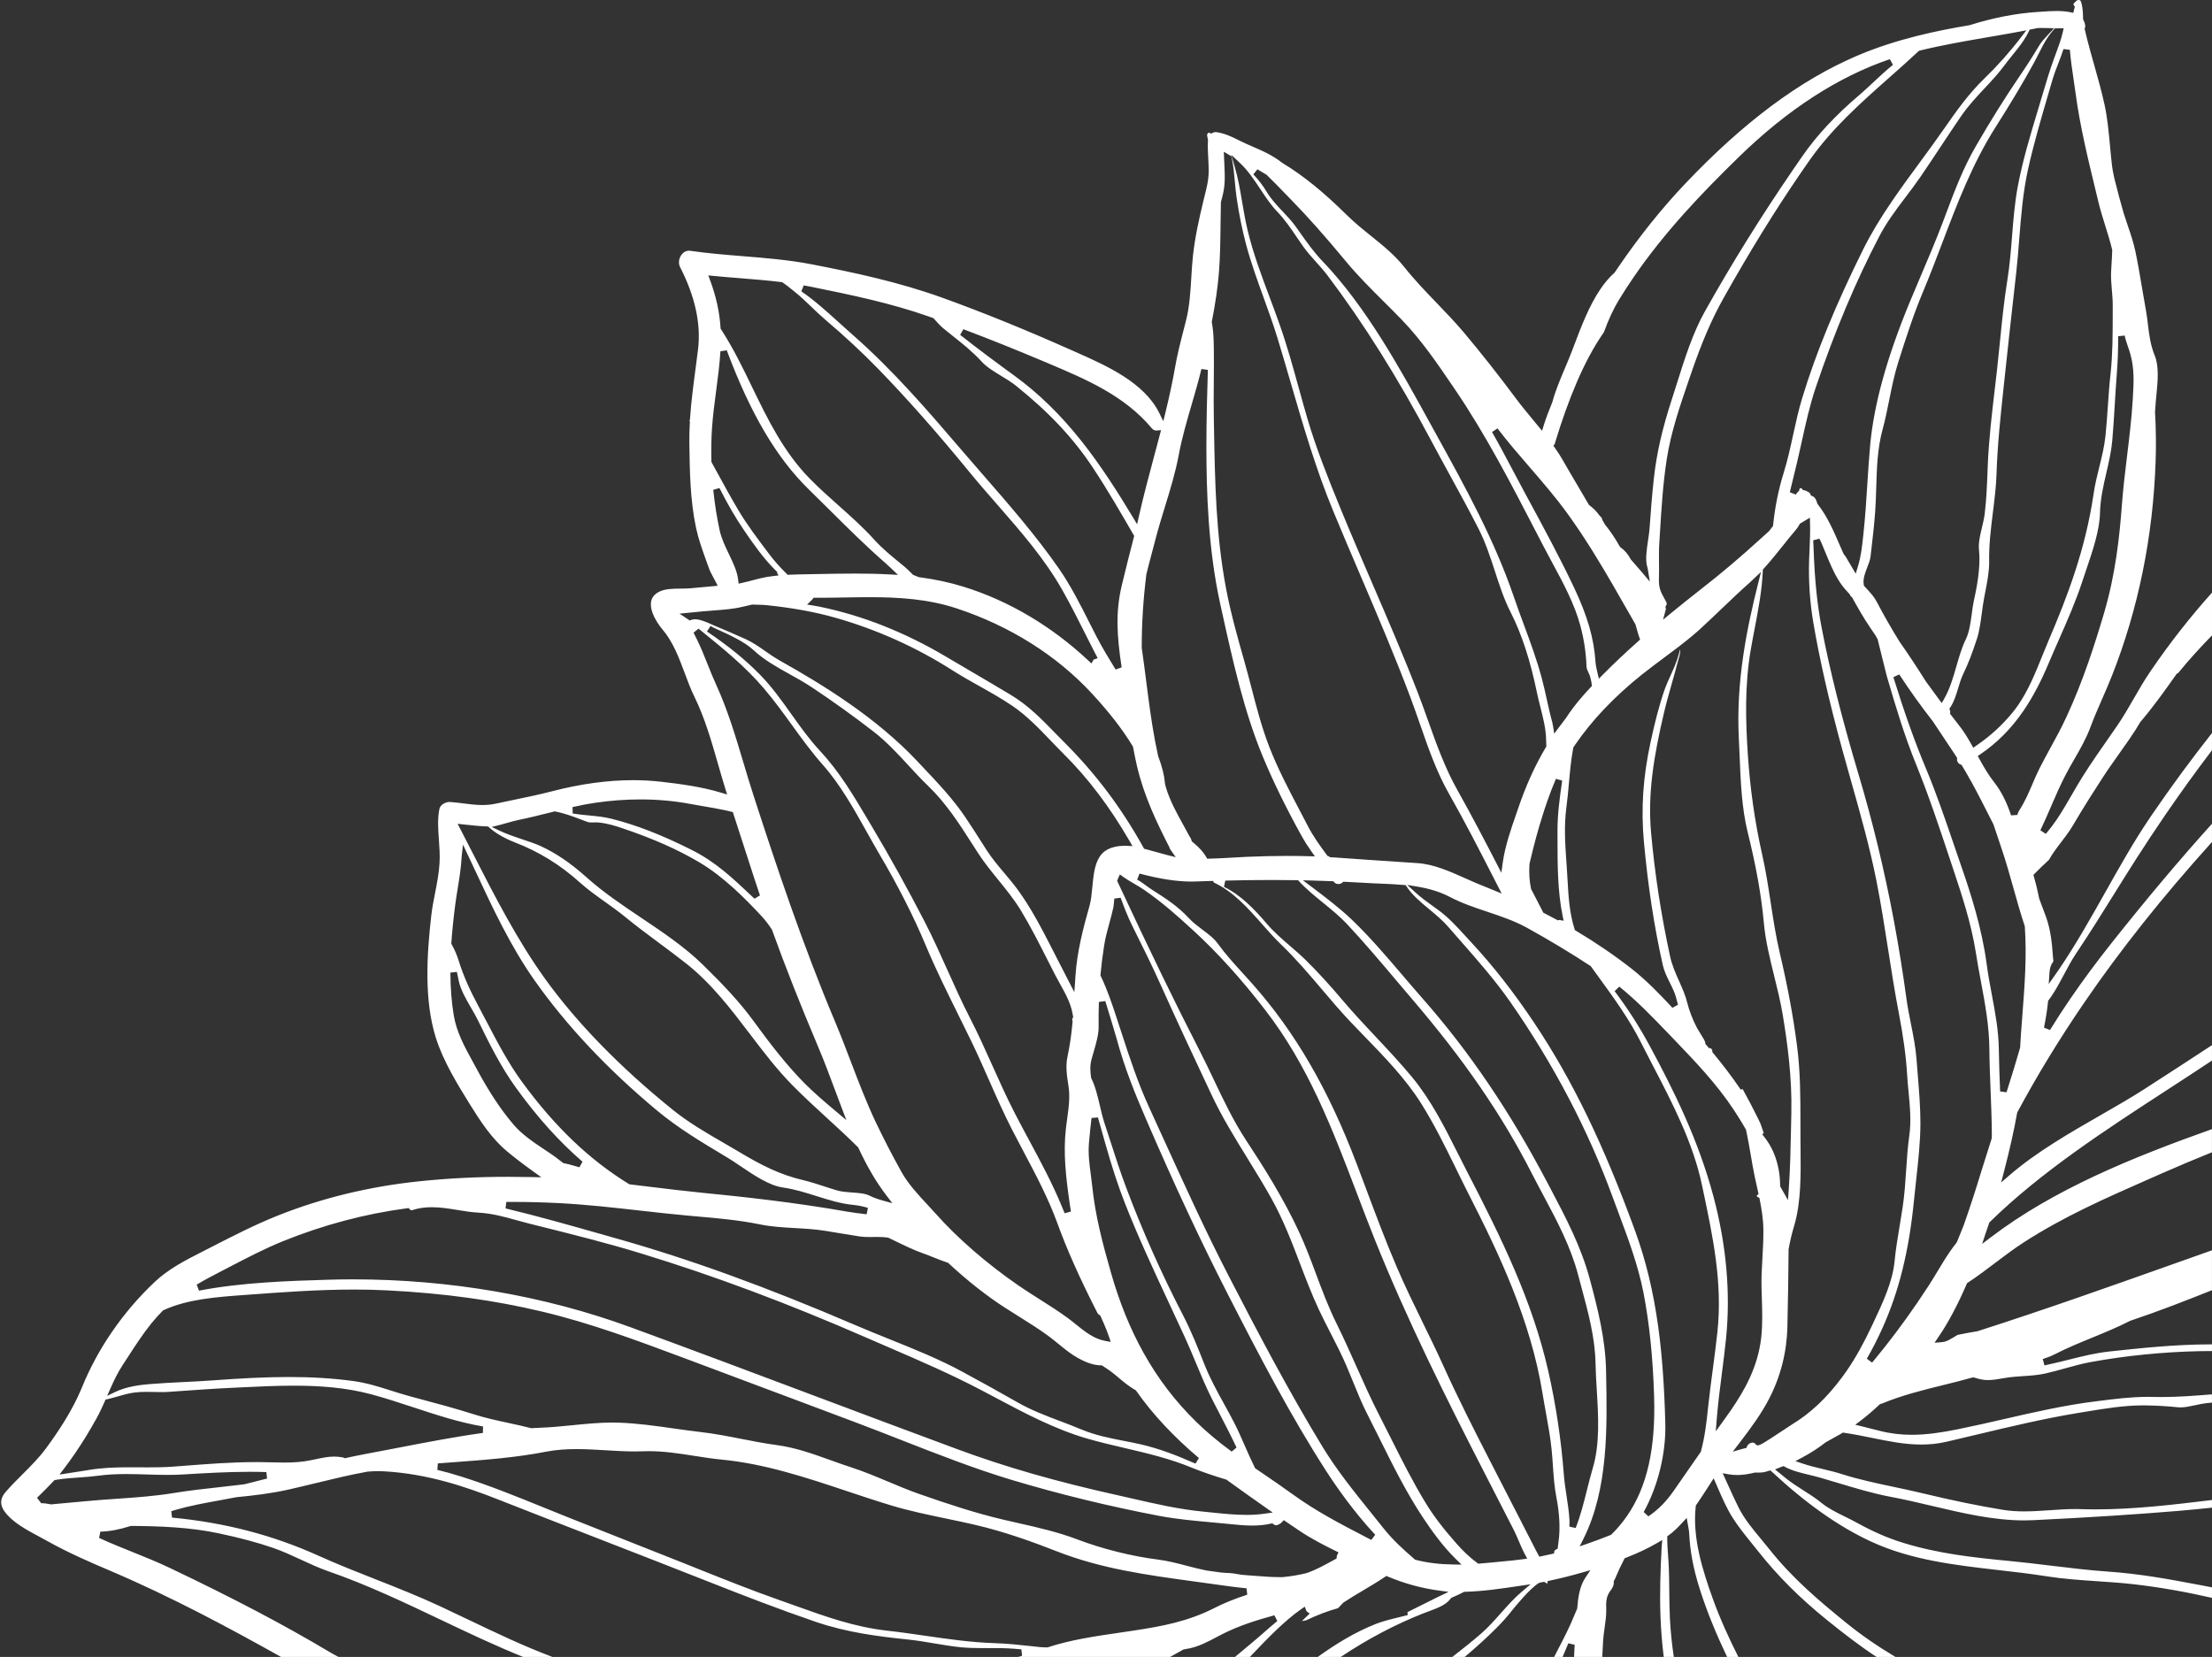 <?xml version="1.0" encoding="UTF-8" standalone="no"?><svg xmlns="http://www.w3.org/2000/svg" xmlns:xlink="http://www.w3.org/1999/xlink" color-interpolation="auto" fill="#ffffff" height="3794.81" stroke="#ffffff" stroke-linecap="square" stroke-miterlimit="10" width="5065.26"><rect width="100%" height="100%" fill="#333333" stroke="none"/><g><g><path d="M116.77 3445.4l1.17-.12c13.01-1.31 26.27-2.48 39.08-3.61l35.33-3.24c24.58-2.44 49.65-4.16 73.9-5.83 43.09-2.96 87.65-6.02 131.27-13.2 35.34-5.79 71.6-9.8 106.66-13.67 17.93-1.98 36.47-4.03 54.72-6.3l.42-.05.42-.1c17.21-4.16 34.64-8.58 51.82-13.13l-1.67-14.77c-12.77-.42-25.52-.61-38.24-.61-52 0-103.55 3.11-153.73 6.14-11.32.68-22.71.93-34.06.93-15.91 0-31.76-.49-47.3-.97-15.6-.48-31.42-.97-47.38-.97-21.74 0-43.74.9-65.78 3.97-14.15 1.94-28.84 2.96-43.03 3.94-16.68 1.16-33.92 2.36-50.63 5.06l-2.83.57-2.27.51-1.59 1.7c-10.94 11.74-22.63 23.27-33.93 34.42l-4.34 4.28 9.13 11.79-.28.16-.7.13-.36 0c7.56.16 15.32 1.07 23.06 2.72l1.15.24Zm2281.94 327.49l1.18-.38c51.98-17 107.74-25.14 161.65-33l34.52-5.13c65.41-9.96 124.59-20.78 186.37-52.46 21.11-10.78 45.2-20.51 73.61-29.73l-1.59-14.62c-25.18-2.45-50.12-5.97-74.25-9.38l-45.38-6.28c-109.72-15-213.35-29.18-315.79-69.4-50.12-19.62-116.63-44.22-186.78-60.46-21.69-5.05-43.97-9.69-65.52-14.19-41.81-8.72-85.03-17.74-126.06-30.12-33.38-10.07-67.36-21.42-100.22-32.39-92.62-30.93-188.41-62.91-287.36-72.5-21.24-2.03-42.68-5.39-63.41-8.64-33.79-5.29-68.61-10.74-104.13-10.74l-13.62.28c-6.22.25-12.48.36-18.77.36-21.96 0-44.23-1.35-65.93-2.67-22.03-1.34-44.43-2.7-66.9-2.7-23.46 0-47.01 1.48-70.29 6.02-69.03 13.5-140.5 18.8-209.63 23.91l-37.8 2.85-1.18 14.79c17.85 4.3 36.21 9.44 54.58 15.28 63.55 19.93 127.2 45.8 188.75 70.81 18.62 7.57 37.88 15.4 56.76 22.9 46.52 18.54 93.88 37.25 139.69 55.35 38.63 15.26 78.57 31.04 117.78 46.63l36.86 14.73c62.6 25.06 127.34 50.98 192.14 73.65 11.84 4.15 23.72 8.41 35.2 12.53 69.1 24.77 134.36 48.17 209.26 56.51 28.72 3.18 57.86 7.41 86.05 11.5 51.81 7.52 105.38 15.3 158.8 16.95 29.62.91 56.84 3.89 85.66 7.03l17.08 1.85c5.14.5 10.66.76 17.43.84l1.24.01Zm-2262.5-395.8l35.29-5.49c10.08-1.53 20.49-3.11 31.09-4.9 32.01-5.42 62.61-6.27 94.14-6.27l21.57.09c7.01.04 14.09.09 21.22.09 19.67 0 39.76-.33 60.07-1.89l19.77-1.53c54.89-4.27 111.55-8.67 167.42-8.67l9.45.04 24.53.51c10.18.27 20.17.53 30.12.53 19.69 0 39.22-1.03 59.72-5.1l12.37-2.58c15.2-3.24 28.23-6.02 42.27-6.02 6.47 0 13.16.59 20.38 2l1.14.38 2.98 1.41 2.52-.56c12.68-2.81 27.67-6.05 42.71-8.81 26.14-4.82 52.65-9.95 78.29-14.91 63.01-12.2 128.16-24.81 192.59-33.68l.21-14.85c-53.42-8.87-107.25-26.6-159.32-43.75-31.9-10.51-64.88-21.37-97.33-30.05-56.8-15.23-116.5-19.58-176.65-19.58-40.51 0-81.22 1.97-121.38 3.92l-16.5.79c-43.87 2.03-88.39 5.2-131.45 8.26l-17.24 1.23c-5.41.38-10.76.51-16.17.51l-17.05-.28c-5.72-.14-11.51-.28-17.37-.28-9.04 0-18.23.34-27.53 1.54-13.56 1.75-26.5 5.47-39.01 9.07-7.73 2.23-15.73 4.52-23.65 6.28l-3.72.82-1.53 3.49c-5.06 11.51-11.21 25.06-18.46 38.33-16.44 29.72-32.78 56.37-49.93 81.43-7.9 11.55-16.05 22.86-24.24 33.62l-11.31 14.87ZM2930.27 3612l7.28-.08.28-.03c18.71-1.81 36.33-4.79 53.87-9.11l.33-.08.32-.11c20.35-7.03 39.51-17.52 58.04-27.67l10.27-5.61.3-4.08c.09-1.23.37-2.34.84-3.31l3.19-6.69-6.65-3.28c-25.38-12.54-54.73-27.43-81.92-45.63l-36.69-24.82-4.39 4.65c-2.55 2.7-5.55 4.66-9.75 6.37-1.11.46-2.19.64-3.2.64-2.87 0-5.17-1.49-6.2-2.3l-2.83-2.21-3.5.82c-13.72 3.21-28.01 4.38-42.43 4.38-16.66 0-33.48-1.55-49.81-3.3-14.6-1.51-29.33-2.84-43.58-4.14-39.33-3.57-80-7.26-119.83-14.76-115.56-22.07-229.31-49.83-338.1-82.51-85.1-25.67-170.22-59.02-252.53-91.28-34.59-13.55-70.35-27.57-105.53-40.78l-107.17-40.26c-87.39-32.85-177.75-66.81-266.67-99.96l-21.22-7.92c-103.69-38.74-210.91-78.8-321.37-105.03-109.52-26.2-225.54-42.13-354.66-48.7-25.22-1.3-50.46-1.86-75.69-1.86-83.74 0-167.22 6.19-248.57 12.23l-4.75.35c-63.29 4.65-128.74 9.46-183.32 34.57l-1.23.57-.95.96c-18 18.09-34.66 38.77-53.99 67.03-8.36 12.23-16.58 24.9-24.52 37.16l-12.71 19.51c-11.44 17.33-20.01 35.43-27.57 52.41l-8.32 18.68 18.43-8.86c25.96-12.47 56.22-16.25 79.69-18.14 25.66-2.08 51.89-3.38 77.26-4.64 22.02-1.09 44.8-2.22 67.18-3.86 62.25-4.6 119.24-7.66 173.6-7.66 51.12 0 99.91 2.71 148.56 9.38 29.66 4.08 56.97 12.73 85.88 21.89 14.36 4.55 29.2 9.26 44.25 13.3l22.71 6.08c40.01 10.69 81.38 21.74 121.78 34.68 25.48 8.19 52.74 14.07 79.1 19.76 17.02 3.67 34.61 7.47 51.38 11.82l1.15.3 1.19-.07c4.35-.26 8.78-.46 13.06-.66l6.6-.31c24.77-.87 49.87-3.38 74.14-5.8 29.87-2.99 60.63-6.06 91.08-6.06l14.21.24c42.54 1.44 82.75 7.14 125.32 13.18 20.39 2.89 41.48 5.88 62.65 8.32 31.39 3.6 62.54 9.7 92.67 15.6 26.33 5.16 53.56 10.49 81.1 14.2 43.06 5.74 82.32 19.82 123.88 34.74 15.3 5.49 31.12 11.17 46.96 16.31 28.43 9.21 56.71 21.08 84.06 32.56 23.08 9.69 46.95 19.7 71.01 28.19 71.04 24.87 131.3 44.48 194.54 59.35l32.36 7.4c44.66 10.09 90.83 20.53 134.46 37.04 58.5 22.28 124.67 38.88 186.33 46.74 22.3 2.78 44.3 8.55 65.58 14.13 14.65 3.84 29.79 7.81 44.99 10.81l.32.05c13.21 2.02 23.39 3.43 32.98 4.57l2.65.24c3.15.29 6.41.58 9.78.7l.19 0c11.16.11 23.03 2.13 34.23 4.19l.39.07 6.6.57c2.58.23 5.17.47 7.79.65l18.99 1.41c17.64 1.37 35.82 2.78 53.84 2.78Zm-76.47-142.54c14 0 27.96-.78 41.77-2.76l18.78-2.7-15.54-10.89c-27.49-19.26-55.44-39.14-85.44-60.78l-3.85-2.84-1.01-.72-1.18-.36c-25.2-7.72-52.05-16.32-77.62-26.83-50.85-21.1-103.04-33.28-153.52-45.07-28.92-6.75-58.83-13.74-88.37-22.35-72.81-21.2-142.24-58.1-209.38-93.79l-28.84-15.28c-71.51-37.68-142.26-68.22-217.17-100.55l-45.19-19.57c-182.85-79.92-352.76-143.5-519.44-194.36-76.34-23.42-154.78-43.01-230.65-61.97l-27.17-6.79c-9.65-2.43-19.06-5.05-28.17-7.58-28.39-7.89-55.2-15.34-86.68-17.07-15.7-.85-31.73-3.47-47.24-6.01-19.38-3.17-39.15-6.4-59.12-6.4-14.81 0-29.73 1.77-44.71 6.66l-.38.13-1.37.2c-1.08 0-2.47-.42-3.94-2.06l-2.65-2.97-3.94.52c-95.6 12.59-191.02 37.92-283.59 75.28-41.34 16.72-81.44 37.61-120.22 57.81l-25.91 13.45c-15.68 8.1-34.08 17.79-51.62 28.28l5.28 13.82c98.52-19.15 208.9-22.44 297.59-25.08 18.55-.54 37.1-.8 55.64-.8 220.07 0 438.39 37.6 634.71 109.59 139.09 50.96 280.06 103.95 416.39 155.2 109.02 40.98 221.75 83.36 332.84 124.44 109.66 40.57 225.26 73.8 363.81 104.56l37.12 8.45c52.44 12.06 106.66 24.54 162.15 29.77l18.96 1.94c25.95 2.71 52.48 5.48 78.87 5.48Zm-116.14-117.55l7.71-12.68c-57.95-48.88-106.18-100.56-143.36-153.61l-.98-1.4-1.48-.84c-14.25-8.02-27.35-19.08-40.03-29.78l-4.16-3.5c-10.48-8.95-21.77-16.43-30.43-21.94l-1.78-1.13-2.11-.04c-15.68-.28-32.35-5.6-52.44-16.72-15.75-8.65-30.39-20.61-44.54-32.16-7.15-5.84-14.54-11.88-22.02-17.45-22.49-16.65-46.45-31.61-69.63-46.09l-30.75-19.43c-42.41-27.3-85.96-61.59-129.46-101.9l-1.19-1.1-1.54-.51c-10.62-3.55-21.09-7.73-31.23-11.78-8.27-3.31-16.08-6.43-23.55-9.04-21.57-7.57-42.44-17.73-62.62-27.55l-17.96-8.67-1.09-.17c-8.22-1.26-16.39-1.54-24.4-1.54l-9.22.08c-3.1.04-6.15.08-9.16.08-7.34 0-14.48-.24-21.62-1.3-16.86-2.53-34.04-5.42-50.66-8.21l-26.45-4.4c-23.24-3.84-47.49-5.22-70.94-6.56-26.66-1.52-54.22-3.1-79.69-8.32-48.32-9.96-98.02-14.3-146.09-18.49l-19.11-1.68c-36.62-3.33-73.77-7.51-109.69-11.56-60.79-6.85-123.65-13.92-186.18-17.14-35.63-1.82-71.14-2.74-105.77-2.74l-14.63.06-1.69 14.81c72.93 17.47 146.95 38.49 218.53 58.81l34.67 9.83c169.46 47.8 344.26 111.25 550.13 199.67 25.03 10.74 50.84 21.11 75.79 31.15 55.72 22.41 113.34 45.59 166.48 74.36 50 27.1 90.09 49.35 126.15 70.02 31.2 17.97 65.58 30.97 98.82 43.55 15.87 6 32.28 12.21 47.96 18.83 31.86 13.44 65.8 20.06 98.63 26.45 11.9 2.32 24.19 4.72 36.16 7.4 45.68 10.38 86.84 27.11 121.07 42.11l2.95 1.17c.88.34 1.76.68 2.62 1.03Zm82.68-27.44l11.26-9.25c-13.03-27.55-27.25-55.02-41.01-81.59l-13.91-26.95c-14.36-28.17-26.51-57.34-38.27-85.55-7.88-18.91-16.03-38.47-24.83-57.71-11.99-26.19-24.36-52.69-36.32-78.32-34.62-74.17-70.41-150.86-100.92-228.45-15.72-39.89-30.29-84.29-45.87-139.76-5.79-20.89-11.75-41.79-16.29-57.66l-14.68 1.21-.07.63c-2.06 17.98-4.18 36.57-5.69 54.84-2.38 25.58.89 50.2 4.06 74.02l3.18 25.81c7.06 69.2 24.34 133.5 42.94 198.75 19.69 68.96 44.16 129.16 74.81 184.04 33.11 59.28 72.58 110.96 120.68 157.99 22.97 22.51 48.69 44.1 80.93 67.95Zm319.8 202.27l8.96-11.78c-49.06-52.62-88.89-109.6-113.65-148.13-81.14-126.4-149.97-258.32-225.14-405.28-60.34-117.88-121.24-248.34-186.16-398.84-24.14-55.67-48.99-116.51-67.28-184.3-2.09-7.59-13.49-45.85-25.85-85.7l-14.68 1.99c-.63 19.83-.82 38.6-.59 57.38.25 17.09-6.23 39.3-11.95 58.89-1.61 5.52-3.13 10.73-4.45 15.65-3.87 14-2.65 28.48-.95 40.8l.17 1.2.54 1.09c9.27 18.77 14.37 40.66 19.31 61.82 3.21 13.76 6.53 27.99 10.98 41.39l13.44 41.29c10.93 33.87 22.23 68.9 34.96 102.81 36.69 98.3 81.98 200.17 130.94 294.58 19.35 37.36 33.94 74.29 49.39 113.38l.28.69c12.24 30.92 28.81 61.01 44.84 90.1 7.58 13.76 15.41 28 22.57 41.93 8.35 16.17 16.11 33.85 24.33 52.56 7.3 16.63 14.86 33.83 23.13 50.6l.87 1.76 18.35 12.53c22.05 15.04 44.85 30.59 66.94 46.61 54.2 39.37 109.74 68.18 168.54 98.68l12.18 6.32Zm788.8-248.72l15.65-21.5c7.58-10.41 13.77-19.15 19.49-27.52 29.75-43.5 61.21-97.2 68.92-165.73 3.42-30.4 2.38-61.26 1.38-91.11l-.68-22.28c-.59-22.98.76-46.35 2.06-68.96 1.2-20.82 2.43-42.35 2.2-63.77-.12-25.65-4.57-50.88-8.43-69.99l-.81-4.02-3.82-1.49c-.56-.22-1.36-1.09-1.72-2.27l-.25-.8.22-.92.08-.1 3.72-2.98-2.65-11.85c-3.91-17.42-7.96-35.44-11.01-52.98l-3.54-20.47c-3.41-19.93-6.93-40.54-11.27-60.69l-.24-1.13-.57-1.01c-11.12-19.53-21.65-35.69-27.31-44.37-39.24-59.72-89.56-112.13-138.21-162.81l-11.12-11.58c-37.15-38.65-72.24-75.15-112.96-108.14l-10.73 10.34c30.25 40.28 56.45 81.15 80.1 124.93 55.71 103.19 112.02 216.58 146.5 346.51 29.36 110.63 38.99 219.49 28.61 323.57-2.67 26.28-6.11 52.98-9.43 78.8-4.53 35.25-9.22 71.71-12.06 107.78l-2.09 26.5Zm-2602.18-604.6l7.1-12.86c-53.38-46.13-102.92-101.12-151.45-168.12-36.14-49.8-62.48-103.63-87.96-155.69-4.4-8.96-9.79-18.28-15.49-28.14-11.94-20.65-24.28-42-28.22-61.32-1.48-7.53-3.13-15.06-4.55-21.43l-14.84 1.67c.16 35.55 2.78 68.65 7.79 98.38 6.41 38.02 24.85 71.68 42.67 104.22l8.43 15.5c29.46 54.88 55.93 95.01 85.84 130.1 19.49 22.82 45.29 40.03 70.23 56.67 8.57 5.72 16.66 11.11 24.54 16.74 4.75 3.43 10.08 7.62 15.71 12.05l3.19 2.51 1.73.36c12.73 2.64 24.98 6.21 35.28 9.35Zm2020.01 909.9l-13.39-13.12c-30.47-29.87-55.78-65.86-74.43-93.89-37.94-56.87-69.18-119.77-99.39-180.59-9.39-18.9-19.1-38.45-28.84-57.48-12.08-23.6-22.27-48.74-32.12-73.05-4.92-12.13-10-24.67-15.27-36.92-11.03-25.63-23.98-50.86-36.49-75.26-9.09-17.72-18.49-36.05-27.04-54.31-15.99-34.3-29.62-70.02-42.8-104.56-18.85-49.4-38.34-100.47-65.16-148.63-17.41-31.32-36.41-62.11-54.78-91.89-28.82-46.71-58.62-95.02-82.53-145.84-40.23-85.5-79.45-169.16-116.93-252.78-19.67-43.98-41.48-87.79-62.57-130.16l-1.7-3.41c-11.3-22.74-19.7-44.85-27.08-65.34l-14.54 1.84-.48 5.21c-.6 6.5-1.17 12.64-1.73 15.13-2.61 12.15-5.87 24.01-9.03 35.48-4.54 16.5-9.23 33.56-12.07 51.7-3.68 23.14-6.39 44.89-8.31 66.47l-.18 2.06.9 1.86c14.38 29.81 25.37 62.26 36.29 95.67l9.89 30.21c19.92 61.06 38.73 118.73 65.69 177.22 11.95 26 24.05 52.54 35.74 78.2 45.87 100.63 93.29 204.69 144.74 304.32 65.83 127.53 136.69 262.87 215.45 392.32 32.84 53.71 72.05 102.4 109.98 149.49 9.3 11.55 18.92 23.49 28.33 35.37 21.64 27.53 47.51 51 72.23 72.26l1.33 1.14 1.69.44c26.02 6.71 54.11 10.17 85.86 10.6l18.74.25Zm427.88-110.59c22.51-15.19 40.5-33.38 58.34-58.99 9.15-13.04 18.35-26.37 27.24-39.26 10.97-15.9 22.3-32.34 33.66-48.38l.77-1.09.35-1.29c8.9-32.98 12.64-64.77 16.61-102.91 3-28.17 6.8-56.82 10.47-84.52 3.74-28.21 7.6-57.39 10.66-86.23 11.84-112.44-10.12-216.35-33.37-326.36l-1.95-9.21c-20.37-96.9-66.86-186.27-111.82-272.69-9.44-18.15-19.21-36.92-28.49-55.33-26.8-53.11-61.96-101.46-95.96-148.21l-18.6-25.66-1.16-.76c-45.82-30.01-94.68-59.38-145.22-87.3-28.73-15.77-60.35-26.36-90.93-36.6-28.57-9.57-58.11-19.46-84.63-33.46-21.3-11.15-45.26-18.88-73.26-23.61l-24.96-4.23 18.62 17.15c12.56 11.56 26.73 21.74 40.43 31.58l12.18 8.81c23.24 17.07 42.12 37.72 62.11 59.59l13.24 14.39c50.19 53.95 97.4 114.32 144.34 184.56 87.49 131.06 158.95 278.62 231.67 478.45 23.9 65.76 40.89 136.32 51.93 215.72 8.86 63.61 14.09 134.35 16.47 222.62 1.91 67.99-16.6 144.01-49.49 203.36l10.77 9.87ZM3617.3 3541.5l17.45-6.03c17.39-6 35.27-12.71 53.14-19.92l1.38-.56 1.07-1.05c13.35-13.08 25.46-27.52 35.99-42.93 45.45-66.44 64.97-152.94 61.44-272.21-2.54-87.68-10.71-167.67-24.28-237.77-12.22-62.92-35.22-124.44-57.47-183.93l-13.07-35.16c-56.27-153.89-135.09-304.24-234.27-446.87-34.61-49.65-74.68-95.26-113.43-139.37-9.4-10.69-19.11-21.75-28.61-32.72-13.32-15.31-28.85-28.19-43.87-40.65-19.81-16.43-38.52-31.94-51.94-52.19l-1.99-3.01-3.59-.32c-18.53-1.69-37.43-2.47-55.71-3.23-12.65-.52-25.72-1.07-38.32-1.9l-28.06-1.49c-4.68-.22-9.35-.44-14.03-.68l-3.05-.16-2.3 2.02c-2.13 1.88-5.52 3.23-9.1 3.23-3.28 0-6.73-1.15-9.49-4.1l-2.1-2.24-4.57-.18c-13.6-.55-27.66-1.11-41.59-1.45l-23.33-.56 20.87 15.76c31.11 23.49 63.29 47.77 91.83 75.11 40.97 39.34 79.17 84.13 116.11 127.44 14.8 17.35 30.09 35.29 45.29 52.55 106.48 120.84 199.61 258.19 284.73 419.9l8.02 15.23c35.92 68.15 69.85 132.51 90.1 207.59 18.75 69.66 35.71 138.04 37.17 208.71l.13 6.76c2.45 124.42 5.22 265.45-52.26 379.86l-8.29 16.5Zm-9.18-41.98c11.02-27.83 18.41-57.35 25.55-85.9 4.2-16.77 8.53-34.12 13.57-50.98 16.65-55.89 12.87-118.64 9.21-179.32-1.28-21.3-2.5-41.42-2.83-61-1.11-58.73-16.82-116.94-32.02-173.24l-7.57-28.3c-17.35-66.14-49.19-125.71-79.98-183.31-8.69-16.26-17.67-33.07-26.24-49.83-67.94-133.35-155.1-260.31-274.27-399.57-12.18-14.25-24.51-28.84-36.43-42.95-36.11-42.72-73.44-86.91-112.23-128.43-16.54-17.72-36.08-33.61-54.98-48.99-19.13-15.57-38.92-31.66-55.31-49.47l-2.18-2.37-3.22-.05c-19.15-.3-38.39-.45-57.87-.45-34.17 0-69.08.47-105.53 1.4l-3.08 14.27c39.29 19.03 71.51 53.25 97.85 84.21 16.03 18.85 35.36 35.53 54.06 51.66 11.72 10.11 23.84 20.57 34.77 31.28 27.35 26.91 55.36 57.43 85.61 93.27 24.35 28.8 50.48 56.61 75.74 83.5 27.74 29.54 56.43 60.07 82.65 91.81 43.59 52.72 74.92 115.06 105.22 175.34 6.57 13.08 13.37 26.6 20.19 39.82 80.36 155.43 149.86 297.15 186.48 457.64 17.53 77.29 29.54 157.07 35.7 237.11 1.28 16.73 3.83 33.4 6.3 49.53 2.75 18 5.6 36.61 6.61 55.03.19 4.34.11 9.29-.24 15.06l14.48 3.22Zm-223.18 81.63l2.78-.22c17.71-1.37 35.69-3.15 53.08-4.89l22.96-2.25c6.77-.69 13.95-1.56 22.66-2.75l10.7-1.46-5.09-9.53c-5.24-9.79-9.78-20.48-14.18-30.83-3.73-8.77-7.25-17.04-10.99-24.35-24.51-47.69-48.35-94.19-70.85-138.24-80.97-157.86-173.65-342.04-248.92-530.4-13.64-34.18-26.88-68.96-39.69-102.6-57.43-150.83-111.67-293.28-211.12-421.77-54.36-70.37-109.4-131.16-163.58-180.71-35.34-32.5-70.56-64.08-112.66-93.08-7.65-5.31-15.73-10-23.53-14.54-8.76-5.09-17.02-9.89-24.7-15.47l-7.41-5.39-3.82 8.33c-.45.98-.78 1.96-1.07 2.82l-.26.77-1.03 2.9 1.3 2.79c73.75 158.07 131.65 277.25 187.74 386.44 11.21 21.82 21.97 44.44 32.37 66.32 22.24 46.79 45.24 95.17 74.45 139.42 39.79 60.34 85.32 132.52 121.28 210.32 14.35 31.05 26.53 63.64 38.32 95.16 14.01 37.47 28.49 76.21 46.87 113.22 15.81 31.92 30.62 65.08 44.94 97.14 16.86 37.76 34.3 76.81 53.56 114.26 8.7 16.92 17.42 34.28 25.85 51.07 24.66 49.12 50.16 99.92 79.2 147.64 17.5 28.85 39.64 58.16 69.65 92.23 16.79 19.14 32.35 33.75 48.95 45.97l2.25 1.66Zm139.91-16.06l5.9-1.22c7.81-1.62 15.18-3.15 22.85-4.95l4.78-1.12 1.01-5.43.65-1.18c.68-1 1.73-1.86 2.96-2.42l3.93-1.8.42-4.3c.28-2.82.68-5.72 1.11-8.79l.53-3.8c4.01-29.43 2.27-63.65-5.15-101.7-4.52-23.19-6.19-47.51-7.81-71.03-.84-12.11-1.69-24.63-2.94-36.93-2.86-28.94-8.11-57.66-13.19-85.43-2.58-14.13-5.25-28.73-7.57-43.17-27.08-168.3-100.59-322.2-167.36-453.24-10.29-20.13-20.48-40.95-30.33-61.08-24.75-50.56-50.35-102.85-80.64-150.88-35.73-56.58-83.59-105.86-129.88-153.52l-30.71-31.84c-23.03-24.31-45.06-50.26-66.36-75.35-29.39-34.63-59.79-70.44-93.65-102.97-14.76-14.16-28.56-29.79-43.19-46.34-32.45-36.73-66-74.7-110.51-95.4l-2.02-3.73-4.63.14c-10.83.33-21.95.7-34.01 1.14l-11 .22c-33.54 0-72.5-6.02-118.68-18.3l-5.38 13.92c6.69 3.47 13.9 8.75 20.88 13.86 4.75 3.48 9.24 6.77 13.47 9.42 32.52 20.47 59.37 38.26 84.14 65.02 9.39 10.09 20.37 18.3 30.98 26.24 13.66 10.21 26.56 19.86 35.98 32.98 16.48 22.9 36.91 45.34 56.67 67.03 7.34 8.05 14.27 15.66 21.03 23.32 98.82 111.21 175.07 242.79 239.98 414.13 7.38 19.4 14.76 39.12 21.9 58.2 21.86 58.38 44.47 118.76 69.55 177.28 18.51 43.25 39.51 86.21 59.81 127.76 15.7 32.12 31.93 65.33 46.87 98.39 34.9 77.08 72.85 151.62 111.91 227.55l13.07 25.49c16.28 31.77 33.12 64.62 49.77 96.88l32.37 63.17c3.34 6.82 6.94 13.48 9.71 18.53l.47.82 2.31 4.38ZM1984.5 2780.94l3.01-14.66c-9.17-2.66-20.27-5.55-33.08-6.73-28.86-2.69-57.3-11.64-84.8-20.3-24.79-7.8-50.42-15.87-76.86-19.63-31.19-4.39-65.88-27.83-96.48-48.52-10.89-7.36-21.17-14.31-30.84-20.12l-7.86-4.71c-54.11-32.42-105.21-63.05-154.02-103.73-112.44-93.79-206.4-193.69-279.25-296.95-54.99-77.86-96.3-166.34-136.25-251.9l-27.81-59.27-3.02 26.21-.23 3.41-.02.49-.05.94c-1.45 23.71-4.99 45.57-8.74 68.7-1.98 12.2-4.02 24.82-5.71 37.66-4 30.43-7 59.78-8.91 87.23l-.16 2.25 1.11 1.96c6.34 11.22 11.53 23.32 15.85 36.98 10.24 32.81 24.05 64.66 44.79 103.28 6.63 12.37 13.24 25.01 19.62 37.23 24.13 46.17 49.07 93.91 80.81 137.25 74.43 101.96 154.36 178.33 244.35 233.48l1.4.86 1.64.19c16.29 1.92 32.87 3.94 48.9 5.9 38.25 4.66 77.8 9.49 116.86 13.33 91.2 8.95 211.19 21.94 330.53 43.02 12.82 2.24 26.01 3.83 38.76 5.37l6.44.78Zm58.95-25.33l-13.69-17.85c-22.9-29.87-43.87-65.46-64.1-108.81l-.56-1.21-.94-.94c-22.7-22.57-46.69-44.55-69.89-65.8-26.47-24.24-53.84-49.31-79.89-75.78-35.82-36.38-67.13-77.59-97.4-117.43-43-56.6-87.47-115.12-145.85-161.28-20.33-16.08-41.42-31.73-61.82-46.87-25.71-19.08-52.29-38.8-77.38-59.42-15.11-12.41-31.12-23.82-46.6-34.85-19.46-13.87-39.59-28.21-57.57-44.36-44.75-40.36-93.37-70.36-148.62-91.7-11.3-4.36-39.69-16.45-59.27-34.58l-2.05-1.9-2.79-.1c-16.09-.57-32.31-2.31-47.99-4l-19.13-2.05 6.43 12.41c9.37 18.08 18.89 36.69 28.1 54.69 50.33 98.37 102.37 200.09 166.68 289.17 72.82 100.72 170.66 201.03 290.78 298.14 36.87 29.81 75.34 52.06 116.06 75.63 11.7 6.77 23.8 13.77 35.72 20.89 52.89 31.7 94.12 52.56 148.31 65.37 15.78 3.74 31.63 8.91 46.95 13.92 9.83 3.21 20 6.53 30.15 9.48 10.68 3.05 22.74 3.88 34.41 4.69 14.4 1 29.3 2.03 39.85 7.29 8.33 4.17 18 7.73 30.43 11.2l21.66 6.05Zm-105.36-190.39l-10.34-27.05c-5.47-14.32-10.9-28.9-16.15-42.99-11.99-32.16-24.38-65.42-37.7-96.78-41.27-97.47-75.93-185.33-105.95-268.58l-.31-.85-.5-.76c-7.94-11.94-15.12-21.26-22.58-29.33-37.33-40.3-87.21-90.72-142.04-123.29-50.1-29.86-106.78-54.99-178.35-79.07-15.63-5.27-32.6-10.61-53-12.79l-6.06-.31c-1.8 0-3.63.06-5.43.11l-5.22.11c-3.34 0-6.45-.21-8.69-1.03l-13.48-5.06c-19.51-7.4-39.69-15.06-60.65-18.98l-1.61-.3-12.61 3.15c-22.75 5.69-46.27 11.57-69.48 16.33-8.44 1.7-17.13 4.19-25.54 6.59l-16.14 4.44-20.31 5.13 18.94 8.94c16.66 7.87 35.12 14.04 52.97 20.01 14.78 4.94 28.73 9.61 39.86 14.68 35.47 16.31 68.91 39.03 105.2 71.51 38.62 34.66 82.98 64.41 125.89 93.19 48.59 32.59 98.84 66.29 140.55 107.07 46 45.07 83.33 84.22 115.95 128.75 34.62 47.35 72.17 97.38 116.86 142.71 22.33 22.41 46.61 43.09 73.75 65.87l22.18 18.62Zm-210.42-507l12.61-7.54-.13-.37c-4.07-11.96-8.29-24.32-12.19-36.48-17-52.1-34.08-105.05-48.56-149.98l-1.27-3.96-4.03-1.02c-4.1-1.03-7.59-1.83-9.89-2.36-1.37-.31-2.34-.53-2.78-.65l-.3-.09-.27-.06c-16.84-3.61-34.02-6.52-50.63-9.34l-31.34-5.5c-35.64-6.67-73.51-10.01-112.38-10.01-33.94 0-68.65 2.55-103.31 7.65-15.37 2.21-31.47 5.25-52.18 9.85l.39 14.74c12.28 2.05 24.83 3.25 36.98 4.41 17.84 1.7 34.68 3.3 50.98 7.38 57.01 14.23 115.66 37 184.6 71.67 54.5 27.28 93.23 63.89 138.06 106.28l4.89 4.62.18.19.51.5Zm1852.93 50.45l-2.26-10.82c-11.66-55.92-11.72-118.44-11.78-173.61l-.05-21.9c-.13-36.61 5-75.1 10.74-114.6l-14.33-4.05c-15.29 35.5-26.3 70.33-30.45 83.44l-.31.98c-10.12 31.65-19.53 66.46-29.62 109.52l-.14.6-.04.61c-1.33 19.67-.23 38.27 3.29 55.3.12 1.2.53 2.35 1.2 3.38l10.77 20.78c5.07 9.69 10.32 19.71 15.19 29.64l1.1 2.24 2.22 1.14c10.52 5.39 19.8 10.27 28.38 14.94l3.07 1.67 2.68-1.06 10.32 1.79Zm1014.15 392.91c12.52-39.31 22.35-71.59 30.94-101.58l.23-.81 1.82-30.69c.97-13.43 2.02-26.99 3.03-40.1 5.45-70.46 10.6-137.01 5.88-206.16l-.06-.96-.3-.91c-9.43-28.25-17.63-57.54-25.56-85.86-8.76-31.3-17.83-63.66-28.68-95.18l-7.54-22.52c-3.28-9.88-6.37-19.21-9.64-28.56l-.17-.48-10.7-21.05c-12.85-25.34-26.14-51.54-40.06-76.8l-.1-.17-.1-.17c-3.36-5.4-6.47-10.91-9.5-16.83l-7.66-12.94c-1.18-1.96-2.36-3.92-3.53-5.89l-1.37-2.3-2.51-.91c-4.85-1.77-8.33-7.19-7.76-12.09l.3-2.56-1.35-2.21c-1.07-1.76-2.37-3.86-3.92-6.08l-50.34-75.69c-26.92-34.43-52.83-70.6-77.01-107.53l-13.45 6.35c26.15 83.78 48.99 147.86 74.07 207.79 24.36 58.06 45.16 119.04 65.26 178.01 5.37 15.76 10.93 32.06 16.47 48.04 21.21 60.89 46.93 141.15 57.68 222.16 3.23 24.4 7.7 48.24 12.03 71.3 7.94 42.29 15.44 82.23 16.01 125.85.44 32.77 1.69 65.17 2.94 95.55l14.66 1.97ZM2543.53 3073.25l-4.14-12.05-5.43-14.96c-4.51-11.51-9.44-22.37-13.67-31.5l-1.02-2.2-2.11-1.19c-1.96-1.1-3.35-2.61-4.35-4.74l-.1-.22c-39.81-77.95-69.72-144.98-91.42-204.93-20.58-56.74-49.38-111.09-77.23-163.65-8.8-16.6-17.89-33.76-26.54-50.67-19.22-37.49-36.46-76.5-53.12-114.23-12.68-28.69-25.78-58.35-39.72-87.26-10.01-20.7-20.32-41.52-30.29-61.65-25.58-51.64-52.02-105.03-74.79-159.48-27.59-65.93-63.14-135.94-105.69-208.07-9.52-16.17-18.79-32.74-28.6-50.29-30.17-53.95-61.37-109.73-100.75-154.09-25.83-29.07-48.87-60.9-71.15-91.69-20.17-27.87-41.03-56.7-64.11-83.74-42.96-50.46-93.81-91.64-142.99-131.47l-6.73-5.45-11.43 9.23 7.98 15.91c9.03 18.38 16.79 37.84 24.29 56.67 6.26 15.7 12.72 31.93 19.95 47.61 25.72 55.98 44.18 117.77 62.03 177.54 7.51 25.13 15.26 51.1 23.41 76.1 51.06 157.37 111.8 340.11 186.48 517.24 12.78 30.29 24.73 61.63 36.29 91.94 17.58 46.1 35.75 93.76 57.39 139.23 17.83 37.43 37.56 75.58 58.65 113.39 15.02 26.85 37.62 51.19 59.48 74.73 6.34 6.82 12.32 13.27 18.07 19.71 50.4 56.83 118.3 115.72 191.16 165.81 15.74 10.82 32.06 21.15 47.84 31.14 21.77 13.79 44.28 28.04 65.31 43.6 5.66 4.16 11.24 8.68 17.15 13.45 20.33 16.42 41.36 33.4 67.35 37.98l12.55 2.21Zm-105.54-294.57l14.37-4.06c-.59-3.54-1.15-7.06-1.7-10.58l-.91-5.77c-8.77-61.17-15.5-116.62-8.84-174.64l2.71-20.58c3.53-25.33 7.18-51.52 2.93-77.25-3.62-21.86-6.76-44.98-2.02-66.29 5.23-24.56 8.9-49.58 11.54-78.81l.14-1.55-.49-1.48c-1.12-3.4-.09-5.01.24-5.54l1.49-2.34-.38-2.74c-.16-1.18-.39-2.26-.58-3.22l-.38-2.02-.03-.19c-4.21-24.34-16.83-46.95-29.03-68.82-4.01-7.19-7.8-13.98-11.25-20.75l-16.17-31.81c-19.23-38.01-39.11-77.32-61.54-114.48-15.47-25.56-34.21-48.61-52.34-70.91-15.61-19.2-31.74-39.05-45.43-60.13l-13.63-21.22c-29.55-46.2-60.11-93.97-101.36-133.57-15.9-15.28-30.9-31.57-45.4-47.32-24.27-26.35-49.37-53.6-79.35-76.88-46.26-35.88-94.33-70.36-142.89-102.49-15.71-10.4-32.78-19.9-49.29-29.09-28.9-16.09-58.79-32.72-82.4-54.75-21.3-19.88-55.76-35.46-83.46-47.98l-7.19-3.26c-2.64-1.15-5.47-2.68-8.3-4.46l-8.21 12.58c49.72 33.55 87.02 63.89 120.94 98.36 27.32 27.72 50.2 59.86 72.31 90.94 20.3 28.52 41.28 58.01 65.78 84.26 44 47.21 75.61 100.48 109.08 156.88l8.99 15.14c42.84 72 82.59 143.69 121.5 219.18 18.68 36.11 35.64 73.94 52.04 110.52 16.22 36.19 33 73.61 51.55 109.65 18.46 35.76 35.19 73.03 51.36 109.08 16.24 36.21 33.04 73.66 51.68 109.77 10.45 20.25 21.49 40.8 32.18 60.67 26.37 49.05 53.63 99.77 74.84 151.32 2.63 6.25 4.81 11.51 6.88 16.62Zm22.12-506.4l1.93-26.73.59-9.7c3.52-56.13 17.9-110.59 32.32-161.56 3.52-12.51 4.91-27.16 6.38-42.68 2.43-25.72 4.95-52.32 17.34-70.43 4.69-6.86 10.44-11.99 17.59-15.69 11.02-5.68 23.59-8.47 38.3-8.47l5.05.11 13.66.56-6.85-11.83c-45.53-78.61-95.24-144.17-151.99-200.45-9.57-9.5-19.12-19.48-28.36-29.13-26.79-27.98-54.5-56.91-87.32-79.36-24.7-16.77-51.02-31.55-76.48-45.83-20.51-11.51-41.73-23.42-61.76-36.2-82.18-52.4-171.7-92.69-266.09-119.76-47-13.41-99.04-22.96-159.11-29.21-7.3-.71-14.76-.86-21.98-1.01l-10.99-.3-21.51 4.96c-20.91 5.16-43.53 6.83-65.39 8.45l-25.09 2.05-16.71 1.62c-5.6.55-11.22 1.09-16.81 1.64l-20.82 2.05 17.37 11.66c.5.33 1 .64 1.49.95l.41.25.78.51 3.29 2.35 3.77-1.45c2.53-.98 5.34-1.4 8.33-1.4 11.55 0 25.77 6.3 36.75 11.17l7.3 3.18c25.18 10.52 49.34 20.98 71.82 31.11 15.81 7.11 30.05 17.03 45.11 27.53 10.93 7.62 22.23 15.49 34.14 22.15 96.35 54.05 219.13 129.05 314.11 230.11l13.03 13.81c33.78 35.75 68.7 72.72 96.53 113.89 13.64 20.22 27.01 41.22 39.94 61.53l8.96 14.07c12.06 18.81 26.67 36.12 40.8 52.86 9.96 11.8 20.26 23.99 29.43 36.47 32.19 43.73 57.42 93.1 81.82 140.85l10.05 19.63c6.88 13.35 13.73 26.7 20.57 40.05l18.28 35.62Zm232.17-309.21l-11.48-16.42c-1.45-2.09-2.43-4.01-3.06-6.05l-.19-.62-.29-.57c-28.42-55.68-57.54-115.87-73.83-185.59-2.99-13.01-5.86-26.94-8.75-42.54l-.25-1.35-.71-1.18c-23.28-38.32-53.81-77.72-93.33-120.44-80.7-87.28-187.7-154.66-309.42-194.86-65.85-21.79-133.33-25.77-199.82-25.77-19.29 0-38.49.34-57.55.67-19.22.34-39.02.68-58.65.68l-11.91-.04-2.26 3.12c-.46.63-1.05 1.24-1.85 2.01l-10.78 10.46 14.84 2.35c5.35.85 9.7 1.64 13.69 2.49 97.61 19.92 195.08 58.45 289.74 114.54 19.5 11.57 39.4 23.23 58.64 34.51 29.85 17.5 60.73 35.6 90.81 53.75 38.91 23.53 68.97 54.37 100.8 87.02l21.71 22.08c71.05 71.01 129.91 149.4 179.93 239.63l1.58 2.85 3.16.79c8.34 2.1 16.78 4.51 24.94 6.85 8.61 2.46 16.75 4.79 24.86 6.8l19.44 4.84Zm1402.06 785.41l1.74-24.62c3.3-46.62 4.25-94.13 5.17-140.07l.73-34.78c1.93-82.36-9.54-163.61-19.73-225.18-4.91-29.39-12.27-59.19-19.38-88-9.87-39.97-20.07-81.29-23.76-121.72-5.79-63.32-17.52-129.27-36.92-207.55-13.75-55.27-16.22-115.85-18.6-174.43l-1.74-39.39c-7.01-131.96 18.52-255.03 44.42-358.01l6.23-24.8-18.65 17.49c-1.18 1.11-2.34 2.23-3.5 3.34l-3.27 3.13c-22.59 20.05-44.7 41.17-66.09 61.59-14.91 14.23-30.32 28.95-45.73 43.15-13.04 12.02-27.52 24.11-45.58 38.04l-3.79 2.92.03.11-13.15 9.95-23.3 17.44c-16.61 12.37-33.79 25.16-50.22 38.3-62.6 50.15-113.65 103.8-151.72 159.45l-4.75 7.05-.28 1.5c-5.06 26.94-7.48 54.05-9.81 80.26-1.63 18.34-3.33 37.31-5.91 56.06-5.53 42.55-2.75 82.78.19 125.37l.91 13.26 1.6 26.37c2.1 37.36 4.27 76 16.03 112.78l.87 2.71 2.44 1.46c45.19 26.93 88.05 56.17 127.38 86.92 34.08 26.72 65.08 58.83 93.5 89.55l12.74-7.13-1.98-7.38c-2.09-7.94-4.24-16.15-7.78-24.23-2.99-7-6.28-13.62-9.47-20.02-6.32-12.69-12.29-24.68-15.44-38.73-19.67-87.17-33.84-179.38-43.32-281.91-7.09-76.45-2.14-149.84 15.59-230.96 8.56-39.06 18.45-80.77 32.72-121.07 2.9-8.05 7.21-17.57 11.77-27.65 7.35-16.23 15.68-34.63 20.05-51.52l2.81-10.84c.91 7.11-1.14 14.18-3.67 22.89l-2.59 9.32c-4.04 15.56-8.52 31.32-12.85 46.56-6.14 21.59-12.48 43.92-17.74 66.26-23.56 100.09-37.64 185.05-29.79 274.37 8.23 93.09 22.92 188.78 43.66 284.4 4.4 20.23 12.62 38.68 20.58 56.51 7.54 16.9 14.66 32.86 18.87 50.33 4.13 17.02 12.7 38.99 22.36 57.33l.16.28c5.1 8.74 10.22 17.18 15.22 25.07 2.54 4.2 3.2 6.81 3.31 8.26l.18 2.39 1.53 1.84 2.07 2.44c.83.96 1.66 1.93 2.46 2.91l1.94 2.38 3.05.35c2.52.28 4.86 3.28 4.9 6.29l.04 2.64 1.69 2.03c22.31 26.92 41.96 52.8 60.08 79.13l3.49 5.07 4.02-1.72c11.89 21.28 23.64 43.69 34.98 66.69 1.77 3.64 3.58 7.44 5.65 11.95l.11.23.05.1.04.1.07.19.09.26.18.49c2.2 6.18 4.36 12.34 6.52 18.49l.73 2.07-3.24 3.52 3.99 5.03c17.39 21.95 28.09 46.28 33.67 76.57 1.91 10.39 2.93 21.63 3.19 35.38l.04 1.97 1 1.69 2.61 4.64c.68 1.23 1.35 2.45 2.06 3.68l12.26 21.41Zm192.42 372.16c1.47-1.58 2.66-2.92 3.72-4.23 34.34-41.42 67.83-85.9 99.47-132.16 8.98-13.13 17.98-26.64 26.74-40.16 7.06-10.92 13.86-22.22 20.44-33.14 8.75-14.53 17.79-29.56 27.44-43.66l7.09-10.03c2.54-3.4 5.54-7.42 8.58-11.29l.65-.83.4-.98c1.52-3.73 3.05-7.47 4.58-11.21l10.52-26.08c13.54-38.23 27.25-80.19 41.89-128.3 6.64-21.55 13.9-44.54 22.19-70.25l.36-1.12 0-1.17c0-1.39.07-2.8.14-4.31l.15-4.66c-.25-33.04-1.58-66.52-2.86-98.89-1.25-31.56-2.54-64.21-2.83-96.32-.43-52.99-10.03-104.31-19.31-153.94-3.95-21.12-8.03-42.97-11.38-64.74-10.53-68.38-33.22-136.25-53.24-196.13l-7.38-22.19c-23.38-70.3-47.55-142.98-75.74-212.39-27.02-66.31-46.76-131.87-67.95-204.54-1.22-4.25-3.82-14.95-7.11-28.49-3.74-15.39-8.4-34.53-13.55-54.69l-.28-1.12-.61-.98c-1.33-2.15-2.73-4.57-4.39-7.61l-.18-.34-.22-.32c-1.71-2.5-3.39-4.98-5.07-7.47l-6.29-9.24c-15.54-22.84-29.3-47.26-40.97-68.34l-.69-1.25-1.1-.91c-1.47-1.21-2.54-2.44-3.43-3.93l-.48-1.78-2.58-2.81c-5.55-6.04-10.79-11.75-15.12-17.66-13.68-18.43-23.17-39.62-31.01-58.05-5.06-12-11.05-26.29-17.13-41.18l-.11-.26-1.59-3.26c-.72-1.49-1.45-3-2.22-4.51l-14.19 3.7c.27 7.27.59 14.89.96 22.67 2.51 69.06 8.28 125.27 18.17 176.78 19.19 100.1 46.85 210.14 84.58 336.39 32.96 110.65 59.52 220.68 81.19 336.39 10.86 58.22 20.5 118.16 28.64 178.16 2.68 19.38 6.54 38.69 10.27 57.38 5.33 26.69 10.84 54.3 12.84 81.9l2.91 37.04c2.89 35.46 5.88 72.12 5.9 108.06-.05 42.71-5.02 87.49-9.82 130.8-1.68 15.1-3.41 30.72-4.89 45.86-11.28 115.32-34.22 208.31-72.18 292.64-11.13 24.81-23.19 48.45-35.86 70.27l11.98 8.9Zm-318.87 203.97l21.95-6.35c1.39-.4 2.84-.74 4.38-1.1l4.99-1.18 1.43-3.66 1.16-2.17c2.44-3.56 6.97-6.16 11.03-6.31l.26-.01c2.8 0 4.95 1.04 6.69 3.18 1.54 2.03 3.17 3.07 5.41 3.07 4.97 0 12.96-5.12 29.65-15.82 13.42-8.61 29.37-19.21 38.89-25.55 4.47-2.97 8.33-5.53 9.04-5.97 43.09-26.11 79.85-60.7 115.65-108.84l11.24-15.76c19.58-28.62 37.73-61.16 57.11-102.39l3.77-8.01c20.23-42.98 43.15-91.69 47.74-137.95 2.75-28.49 7.23-55.35 11.98-83.78 2.27-13.61 4.62-27.69 6.73-41.82 4.2-27.88 6.08-56.39 7.9-83.96 1.71-25.97 3.48-52.83 7.19-78.91 4.77-33.62 1.53-67.5-1.6-100.27-1.18-12.38-2.41-25.19-3.15-37.66-2.65-43.98-8.67-88.69-19.53-144.99-9.18-47.83-16.83-96.86-24.23-144.29-8.07-51.73-16.42-105.22-26.8-157.54-15.31-77.02-36.77-152.88-57.52-226.25-7.14-25.25-14.53-51.36-21.58-77.21-29.45-108.18-50.81-202.09-65.3-287.08-6.71-39.35-10.08-80.81-10.03-123.22-.01-13.29.61-27.55 1.28-42.64.9-20.35 1.82-41.39 1.21-61.76l-.39-12.85-14.76 8.95c-2.05 1.27-4.18 2.58-6.33 3.83l-1.83 1.06-1.01 1.87c-1.44 2.68-2.73 4.81-4.04 6.73l-2.92 3.82c-10.61 12.55-20.67 25.12-30.39 37.29-14.89 18.62-28.95 36.21-44.57 53.36l-1.84 2.02-.11 2.74c-1.76 44.45-10.38 89.35-18.71 132.78-3.01 15.67-6.11 31.87-8.86 47.85-14.32 83.44-11.65 165.06-6.63 240.82 5.27 78.85 15.95 153.36 32.64 227.8 8.31 36.43 14.04 73.94 19.59 110.21 5.88 38.49 11.97 78.28 21.15 117.08 17.61 74.43 30.41 143.41 39.15 210.87 7.81 59.54 7.84 117.05 7.87 177.93.01 12.26.02 24.95.09 37.49l.2 21.68c.62 57.19 1.33 122.01-14.66 175.59-5.49 18.35-9.77 36.43-12.72 53.73l-.1.6-.01.6c-.01.73 0 1.46.01 2.22l.01.49.01 1.02c-.3 50.33-1.16 105.08-2.68 172.23-1.31 58.59-15.53 114.41-42.27 165.94-8 15.42-17.79 31.54-29.93 49.28-11.6 16.96-23.98 33.47-38.99 53.05l-13.91 18.13ZM1691.28 1336.66l8.16-1.77c8.2-1.77 16.47-3.95 24.47-6.06 10.55-2.77 21.47-5.64 31.89-7.48 4.64-.72 10.13-1.54 15.7-2.16l11.27-1.25-3.45-6.15.88-1.28-4.43-4.41c-27.67-27.52-49.91-59.17-72.14-91.9-18.93-27.66-37.3-59.23-56.18-96.52l-14.17 4.17c3.38 32.38 8.26 63.36 14.5 92.06 4.07 18.98 12.88 37.38 21.41 55.17 9.83 20.52 19.12 39.9 21.19 59.26l.89 8.31ZM3661.23 1554.4l9.56-9.69c23.75-24.06 50.29-49.12 81.14-76.61l3.71-3.3-1.59-4.71c-.19-.55-.39-1.1-.59-1.65l-.19-.52-.35-1.01-.09-.28c-.91-2.62-1.59-4.77-2.12-6.76l-.08-.29c-2.04-6.52-3.8-12.65-5.39-18.73l-.25-.97-17.02-29.72c-9.36-16.36-19.02-33.25-28.64-49.9l-2.61-4.69c-31.7-54.76-66.65-113.17-107.38-169.38-27.02-37.31-57.39-72.43-86.75-106.4-24.73-28.61-50.31-58.19-73.47-88.65l-12.5 8.28c16.4 28.67 32.14 58.47 47.36 87.29 8.41 15.92 17.11 32.38 25.82 48.48l9.4 17.39c35.35 65.35 71.91 132.92 104.27 201.08 31.84 67.23 46.36 117.34 50.14 172.93.43 7.12 2.41 15.59 4.51 24.56l3.1 13.25Zm-896.88 412.24l4.46-.09c18.5-.4 37.05-1.48 54.98-2.53 11.41-.67 22.18-1.3 32.9-1.77 31.96-1.34 62.06-2.01 90.97-2.01 16.47 0 32.56.22 48.38.65l14.97.41-8.62-12.24c-8.98-12.74-15.81-23.52-21.5-33.92-35.74-64.51-64.57-123.36-88.17-179.93-44.1-105.46-69.85-222.13-94.74-334.96l-3.74-16.91c-27.98-126.69-31.65-259.3-31.73-360.67-.02-59.47 1.61-119.53 3.38-175.58l-14.81-1.98c-6.43 26.96-14.43 54.35-22.16 80.85-11.06 37.9-22.5 77.08-29.77 116.27-7.35 39.72-19.64 79.67-31.52 118.3-7.73 25.12-15.72 51.09-22.32 76.88l-7.81 29.7c-4.12 15.48-8.39 31.49-12.27 47.44l-.1.41-.05.42c-7.13 56.14-10.7 112.65-10.62 167.98v.54l.08.54c3.73 25.38 7.03 51.25 10.23 76.27 5.66 44.28 11.51 90.08 19.93 135.01l.23 1.16c2.2 11.16 4.48 22.71 6.96 34.12l.12.55.2.53c4.32 11.35 7.95 22.82 10.78 34.08 2.14 8.42 3.87 18.89 4.74 28.76l.05.61 2.38 8.86c8.95 29.76 24.68 58.18 39.88 85.66l14.1 25.91.38.5c1.85 2.42 3.15 5.09 3.97 8.16l.61 2.26 2.62 2.23 2.1 1.76c13.43 11.31 22.17 21.15 28.33 31.92l2.22 3.87Zm-708.11-650.08l-14.6-14.02c-5.49-5.28-10.33-9.74-14.8-13.63-43.9-38.29-86.6-80.71-127.89-121.74-15.21-15.11-30.94-30.74-46.43-45.86-74.07-72.23-133.91-173.6-188.32-319.02l-14.53 2.19c-1.76 30.05-5.84 60.85-9.79 90.65-3.76 28.41-7.65 57.78-9.53 86.48-1.54 23.06-1.99 48.15-1.32 74.56l.05 1.82 11.12 20.35c16.21 29.71 32.97 60.43 50.61 90.14 20.4 34.23 44.79 66.42 68.37 97.55l4.06 5.36c9.64 12.86 23.18 28.05 38.1 42.72l2.35 2.32 3.3-.17c12.51-.64 25.21-.86 37.49-1.07l29.72-.55c27.42-.53 55.32-1.08 83.24-1.08 26.3 0 52.63.48 78.59 1.91l20.22 1.11Zm2548.9 550.79l14.52-.99c.69-3.75 2.22-7.42 4.57-10.93 12.59-19.4 21.32-39.87 29.76-59.66 5.01-11.75 10.2-23.9 16.1-35.62 8.04-15.88 16.73-31.79 25.14-47.18 12.15-22.23 24.72-45.23 35.69-68.82 39.22-83.83 67.25-172.57 87.29-240.5 26.38-89.61 35.43-175.88 40.81-248.44 2.81-37.36 7.38-75.02 11.8-111.43 5.08-41.84 10.32-85.11 12.96-128.26l.28-4.82c1.96-33.83 3.8-65.79-5.77-99.88-1.72-6.02-3.69-11.75-5.59-17.28-2.93-8.51-5.69-16.55-7.37-25l-14.88 1.45c0 30.88-1.03 58.85-3.13 85.49-1.86 23.4-3.29 47.2-4.67 70.21-1.67 27.8-3.39 56.54-5.88 84.54-2.19 24.14-7.82 48.46-13.27 71.98-6.88 29.69-13.99 60.39-14.7 92.13-.84 40.25-16.98 87.66-31.21 129.49-3.24 9.51-6.29 18.48-9.12 27.2-14.84 45.51-34.74 90.66-53.98 134.32-7.75 17.58-15.77 35.76-23.32 53.68-18.07 42.97-36.88 78.5-57.5 108.65-28.01 40.96-60.44 73.64-99.14 99.91l-5.66 3.84 3.3 5.99c9.99 18.16 20.93 37.38 35.09 55.22 14.93 18.87 28.03 44.7 37.88 74.7ZM2603.82 1200.59l4.12-18.22c10.66-47.19 23.45-94.92 35.82-141.07 4.03-15.04 8.2-30.6 12.23-45.92l2.7-10.25-10.57.85c-.3.02-.6.04-.9.04-3.61 0-6.88-1.79-9.96-5.45-62.31-74.6-150.48-111.92-235.75-148.01l-6.4-2.71c-67.34-28.46-129.2-53.28-189.1-75.87l-7.31 12.91c42.69 33.83 86.55 66.12 123.82 93.24 55.04 40.01 104.99 88.58 152.73 148.49 46.66 58.56 86.31 121.82 118.93 175.98l9.64 16Zm-49.21 332.8l13.83-5.05c-10.94-72.45-14.35-126.55.54-188.68 8.41-34.91 17.64-71.68 27.42-109.3l.77-2.98-1.54-2.66c-27.69-47.98-59.07-102.35-92.91-153.46-44.7-67.6-100.66-127.26-176.13-187.72-10.08-8.12-22.21-15.5-33.94-22.64-16.42-9.98-33.4-20.31-44.58-32.58-20.14-22.15-43.2-40.51-65.51-58.26l-22.78-18.36c-6.01-4.96-13.68-13.32-21.08-21.62l-1.36-1.52-1.94-.63c-1.86-.6-3.8-1.31-5.67-2l-2.51-.92c-88.11-31.17-180.4-49.99-269.64-68.19-5.59-1.17-11.07-2.14-17.13-3.19l-5.52 13.6c30.22 20.66 58.39 46.23 85.64 70.97 10.19 9.26 20.73 18.82 31.18 27.95 93.8 82.01 176.59 178.71 249.63 264.02 16.24 18.95 32.97 38.15 49.14 56.71 60.03 68.91 122.11 140.16 174.59 215.8 26.8 38.75 48.55 81.83 69.59 123.49l15.89 31.25c13.68 26.55 29.11 51.67 44.04 75.97Zm-55.33-13.96l4.69-8.31c.12-.17.63-.6 1.46-.89l8.15-2.81-3.9-7.68-1.51-2.81c-.39-.71-.78-1.41-1.15-2.12l-19.6-38.77c-17.23-34.28-35.05-69.73-54.21-103.65-40.49-71.97-95.87-135.32-149.42-196.58-21.11-24.15-42.94-49.12-63.36-74.09-74.84-91.44-143.34-168.92-209.4-236.88-36.45-37.5-76.27-74.52-121.73-113.18-10.66-9.02-20.95-18.93-30.89-28.5-12.5-12.04-25.43-24.48-39.57-35.69-2.17-1.67-4.51-3.58-6.98-5.6-5.74-4.68-12.25-9.99-19.28-14.65l-1.48-.99-1.77-.21c-31.54-3.84-63.63-6.41-94.66-8.9-19.94-1.6-40.55-3.25-60.79-5.23l-11.95-1.16 4.19 11.26c13.75 36.96 21.55 72.51 23.86 108.69l.13 1.97 1.07 1.65c27.58 42.42 49.87 88.41 71.42 132.88 35.27 72.79 71.74 148.06 132.44 209.81 20.82 21.14 43.31 41.16 65.05 60.53 27.71 24.68 56.37 50.2 81.45 77.97 18.73 20.76 40.18 38.23 60.92 55.12l8.19 6.69c5.21 4.28 10.27 9.34 15.64 14.7 1.16 1.16 4.63 4.6 4.63 4.6l1.83.68c3.34 1.24 6.8 2.52 9.95 4l1.05.49 1.15.15c36.87 4.86 70.21 12.04 101.93 21.93 102.87 31.87 201.59 90.33 285.48 169.07l6.97 6.54Zm1059.75 160.83l11.2-15.08c5.2-7 10.11-13.62 15.41-20.29l.25-.31 6.32-9.59c12.81-18.73 28.92-38.27 50.69-61.49l2.41-2.57-.43-3.49c-.52-4.16-1.14-8.6-2.54-13.31-1.07-5.49-3.26-10.26-5.2-14.48-2.2-4.79-4.11-8.93-4.2-13.32-1.14-31.8-5.72-62.14-13.99-92.87-13.23-49.98-39.53-98.64-64.96-145.69-6.96-12.88-13.54-25.05-19.86-37.25l-16.55-31.95c-56.74-109.65-115.42-223.04-185.81-326.66L3329.1 888c-37.62-55.44-73.15-107.8-119.26-155.81-13.48-13.96-27.4-27.82-40.87-41.22-29.69-29.55-60.39-60.1-87.52-93-47.34-57.19-87.38-102.22-126.02-141.73l-13.14-13.55c-13.23-13.68-26.91-27.83-41.29-41.76l-.61-.59-.73-.44c-4.77-2.88-9.58-5.75-14.36-8.6l-5.98-3.56-9.29 11.62c11.7 12.29 22.07 25.83 30.01 39.14 10.3 17.36 24.21 32.11 37.67 46.37 10.24 10.86 20.83 22.08 29.41 34.12l8.23 11.61c16.2 22.92 32.95 46.62 53.2 67.74 99.33 103.83 176.46 244.13 244.52 367.92l17.5 31.78c64.68 117.33 131.56 238.65 175.81 368.44 7.47 21.9 15.49 43.57 23.24 64.52 14.61 39.44 29.7 80.23 40.99 122.61 4.21 15.69 7.77 31.85 11.22 47.48 3.82 17.33 7.78 35.26 12.65 52.79l1.76 8.75 2.8 17.63Zm-121.1 318.6l3.26-23.46c5.27-37.87 19.32-78.12 29.57-107.51 1.85-5.31 3.59-10.28 5.14-14.85 17.75-52.81 38.66-99.11 63.93-141.57l1.16-1.94-.11-2.26c-.17-3.57-.26-7.17-.36-10.97l-.05-2.18c-.46-24.96-6.98-50.6-13.29-75.39-2.84-11.16-5.52-21.71-7.68-32.18-15.26-74.29-34.97-134.55-60.24-184.21-15.09-29.56-25.74-62.31-36.05-93.99-10.52-32.31-21.39-65.73-37.12-96.66-21.07-41.51-43.83-83.06-65.86-123.25-13.87-25.31-28.21-51.49-41.95-77.33-77.48-146.02-155.4-270.33-238.24-380.04-8.36-11.06-17.57-21.31-26.48-31.23-10.05-11.19-20.44-22.75-29.32-35.22l-14.87-21.59c-13.5-19.92-27.46-40.52-45.05-58.77-13.98-14.5-25.61-32.04-37.92-50.6-14-21.11-28.48-42.94-46.91-60.23l-20.21-18.97 7.87 26.57c7.91 26.69 12.72 54.99 17.37 82.36 3.55 20.91 7.23 42.55 12.29 63.7 12.73 53.04 31.97 104.36 50.59 153.99 7.62 20.32 15.5 41.33 22.81 62.15 16.77 47.39 30.43 96.85 43.65 144.69 6.36 23.05 12.95 46.88 19.8 70.22 20 68.09 46.73 135.03 74.67 203.31 24.06 58.79 49.62 118.06 74.35 175.37 35.48 82.25 72.18 167.3 104.96 252.23 7.85 20.4 15.3 41.27 22.5 61.46 18.92 53.03 38.49 107.86 67.03 158.76 32.6 58 63.75 117.73 89.92 168.52l10.85 21.05Zm.71 47.52l-18.28-35.68c-32.52-63.52-66.14-129.2-102.06-192.4-28.66-50.42-46.96-103.09-66.34-158.85-6.81-19.59-13.85-39.85-21.31-59.76-35.72-95.39-76.45-190.69-115.84-282.84-20.44-47.83-41.58-97.28-61.73-146.06-39.76-95.99-69-196.43-97.28-293.57-9.68-33.23-19.68-67.59-30-101.44-9.74-32.02-21.25-63.8-32.38-94.54-14.33-39.57-29.15-80.49-40.16-121.93-8.8-33.09-16.06-68.99-21.57-106.71-1.79-12.32-2.91-24.74-4.01-36.75-1.62-17.91-3.31-36.43-7.21-54.68l-.64-3-2.56-1.69c-.97-.64-1.95-1.29-2.95-1.88l-11.87-6.98.56 13.76.54 11.97c.75 15.77 1.52 32.08.49 47.89-.81 13.45-4.51 28.03-8.02 40.52l-.25.91-.02.94c-.42 16.72-.61 33.71-.8 50.14-.41 36.44-.84 74.11-3.78 111.02-2.71 33.46-7.98 69.89-16.1 111.34l-.28 1.42.27 1.43c2.92 15.3 3.74 31.29 4.11 41.99.84 30.99.56 62.63.3 93.23-.24 27.37-.49 55.67.06 83.56l.36 20.17c2.25 126.7 4.37 246.38 27.59 369.56 10.98 57.82 26.84 113.73 42.18 167.8 5.74 20.18 11.07 40.71 16.23 60.57 11.37 43.78 23.12 89.06 39.93 132.85 19.6 50.74 45.26 99.57 70.07 146.8l18.38 35.18c12.47 24.33 27.99 45.85 44.13 67.59l1.51 2.02 2.42.71c.32.1.7.28 1.53.9l1.75 1.29 2.17.16c1.95.14 3.86.24 5.75.33l3.27.16c48.19 3.55 97.25 6.81 144.7 9.96l44.93 2.99c36.86 2.45 74.13 19.13 110.17 35.27 15.08 6.75 29.33 13.13 43.66 18.59l18.7 7.58 19.69 8.19Zm339.31-714.35l-4.39-26.95c-.39-2.38-.86-4.95-1.72-7.71-4.62-15.18-.99-39.55 2.2-61.05 1.48-9.96 2.88-19.37 3.4-27.41 2.54-36.36 5.5-75.42 9.85-114.37 6.34-57.01 19.15-112.98 41.52-181.48l11.93-37.43c17.49-55.54 35.58-112.96 63.4-162.69 61.38-109.51 127.57-215.91 202.36-325.24l21.25-30.81c33.12-47.62 75.87-93.4 130.7-139.98 10.26-8.76 20.54-18.38 31.42-28.55 14.4-13.47 29.3-27.41 44.8-39.88l-7.12-12.96c-118.4 40.18-234.97 115.78-346.47 224.69-82.04 80.16-168.02 169.04-240.94 275.65-11.24 16.44-22.11 33.21-32.29 49.86-12.89 20.94-24.05 44.84-35.06 75.13l-3.26 4.7c-20.78 30.38-40.07 66.41-58.95 110.12-18.3 42.61-34.87 88.96-50.65 141.65l-2.88 3.39 3.35 4.76c7.5 10.66 12.86 18.97 17.37 26.94 10.89 19.17 22.26 38.39 33.26 56.98 8.83 14.93 17.97 30.37 26.77 45.65l.79 1.36 1.27.94c8.63 6.35 16.16 14.05 23.02 23.52l.16.23.18.22 3.24 3.12c1.34 1.32 2.06 2.65 2.21 4.06l.18 1.64 1.05 1.75c1.81 3.03 3.53 5.89 5.04 8.84l.37.71.51.62c11.26 13.68 22.12 29.82 33.19 49.32l.85 1.5 1.42.98c8.82 6.08 16.16 14.68 23.07 27.07l.39.7 4.04 4.59c7.17 8.13 14.57 16.54 21.62 24.94l17.56 20.91Zm740.62 380.4l6.76-4.63c32.65-22.32 60.19-47.55 84.2-77.13 4.2-5.21 8.32-10.77 12.28-16.55 23.51-34.37 39.49-74.06 54.95-112.45 4.75-11.79 9.66-23.98 14.65-35.64 42.42-98.97 84.24-208.17 102.85-335.88 2.85-19.88 7.87-40.15 12.72-59.75 5.81-23.47 11.82-47.73 14.31-71.95 2.34-22.5 3.92-45.53 5.45-67.8 1.7-24.74 3.46-50.32 6.26-75.3 4.81-44.32 4.86-89.78 4.9-133.75l.04-22.8c.01-11.61-1-23.45-1.99-34.9-1.12-13.04-2.27-26.52-1.83-39.18l1.18-21.56c.62-9.8 1.26-19.93 1.42-29.93l.02-.96-.22-.93c-4.44-18.34-10.15-36.63-15.68-54.31-5.54-17.72-11.26-36.04-15.61-54.18l-6.62-27.35c-17.55-72.29-35.7-147.03-45.76-222.1l-4.51-31.34c-3.34-22.35-6.78-45.45-8.51-67.98l-14.64-1.71c-3.78 11.82-8.32 23.54-12.71 34.86-4.58 11.82-8.9 22.98-11.78 32.82l-9.89 33.81c-16.64 56.75-33.85 115.43-46.84 174.01-11.69 52.74-15.94 106.7-20.04 158.88-2.02 25.69-4.11 52.27-7.07 78.34-9.66 85.18-18.28 163.38-26.33 239.06l-2.5 23.35c-6.91 64.39-14.05 130.98-16.16 197.18-.94 29.48-4.7 59.66-8.34 88.84-4.57 36.74-9.31 74.74-8.57 112.14.4 22.12-4.3 46.35-8.84 69.78l-2.79 14.61c-2.05 10.76-3.63 22.63-5.17 34.11-2.7 20.15-5.48 40.98-10.92 57.97-10.74 33.2-20.69 58.96-30.42 78.74-5.94 12.11-9.64 24.41-13.21 36.3-4.61 15.31-8.95 29.78-17.67 42.91l-2.1 3.18 1.32 3.57c.61 1.67.82 3.18.61 4.51l-.5 3.2 19.91 25.67c11.79 14.71 21.08 30.35 29.37 45.06l4.02 7.14ZM3808.14 1419.3l18.28-15.03c19.98-16.43 41.31-33.52 65.21-52.23 48.76-37.88 94.96-76.91 141.22-119.31l18.1-16.3.5-.71c2.39-3.37 5.08-6.74 7.16-9.3l1.41-1.74.23-2.22c4.37-42.1 12.36-81.46 24.43-120.34 8.86-28.6 15.3-58.16 21.53-86.74 6.08-27.9 12.37-56.76 20.87-84.43 31.27-102.75 76.8-213.74 139.19-339.35 17.36-35.03 38.79-70.85 67.45-112.75 19.88-29.06 41.18-58.04 61.78-86.05 18.54-25.21 37.7-51.28 55.8-77.36 31.05-44.71 57.6-81.64 92.91-115.83 30.09-29.13 59.15-61.86 84.04-94.65l11.75-15.47-19.1 3.55c-22.72 4.22-45.93 8.21-68.37 12.07-51.42 8.84-104.6 17.97-156.32 30.7l-1.9.47-1.43 1.34c-21.83 20.43-44.59 40.58-66.59 60.06-64.36 56.99-130.91 115.93-182.21 188.88l-22.27 32.12c-58.25 85.16-115.29 177.66-174.37 282.79-27.91 49.67-50.6 102.42-75.88 176.36l-4.82 14.06c-19.89 57.99-40.47 117.95-50 179.6-8.67 55.64-12.17 112.6-15.55 167.69l-1.58 25.33c-.97 15.23-.8 30.42-.64 45.11.12 11.48.26 23.35-.17 35-.77 22.03 4.28 31.22 11.93 45.11 1.6 2.91 3.25 5.91 5.04 9.37 1.78 3.38.5 6.23-.42 7.64l-1.8 2.76.81 3.19c.35 1.36.37 2.67.06 3.8l-6.27 22.82Zm638.27 190.79l5.7-9.94c12.96-22.58 20.61-49.14 28.02-74.83 6.36-22.05 12.36-42.88 21.39-61.25 8.01-16.14 10.98-38.27 13.84-59.67 1.44-10.75 2.8-20.91 4.71-29.35 10.95-48.39 14.74-86.43 11.58-116.29-1.61-15.24 2.68-33.27 6.82-50.71 2.5-10.52 5.09-21.4 6.34-31.59 4.02-33.27 5.3-67.15 6.55-99.92l.31-8.22c2.34-59.67 9.44-119.99 16.31-178.33 1.62-13.78 3.3-28.03 4.89-42.06 2.46-21.88 4.66-43.98 6.8-65.34 4.63-46.47 9.43-94.53 17.08-141.88 5.34-33.25 8.05-67.19 10.66-100.01 2.97-37.31 6.05-75.89 13.02-113.24 11.12-59.26 27.95-115.08 45.76-174.17l12.01-40.08c7.84-26.43 15.95-53.76 25.64-80.09l3.95-10.63c5.59-14.92 11.93-31.83 15.69-48.55l2.1-9.33-9.56.17-3.09.03c-1.27 0-2.55-.01-3.79-.02l-3.36-.03-2.26 2.49c-2.58 2.84-5.44 6.09-8.85 10.64l-4.73 6.52c-8.32 12.16-15.21 25.88-21.88 39.16-3.34 6.65-6.5 12.94-9.8 18.98-24.03 44.03-53.66 93.76-88.09 147.82-53.23 83.49-88.4 176.01-122.42 265.5-13.86 36.45-28.19 74.14-43.56 110.8-22.45 53.31-39.02 105.29-56.57 160.32l-.41 1.28c-9.27 29.09-15.26 58.89-21.06 87.71-4.5 22.36-9.15 45.47-15.27 67.89-11.79 43.03-13.16 88.84-14.5 133.13-.54 18.05-1.1 36.7-2.38 54.59-2.13 29.81-5.66 60.09-9.07 89.39l-1.6 13.79c-.8 7.26-3.99 15.48-7.37 24.2-5.24 13.52-10.66 27.5-8.01 40.62l.41 2.06 5.7 6.16c9.38 10.08 17.48 18.78 24.03 31.39 15.43 29.52 32.3 59.02 51.57 90.23l.12.19.13.18c18.87 26.85 38.56 56.56 60.19 90.85l.12.19.13.18c8.4 11.71 17.41 24.02 29.23 39.91l6.84 9.2Zm-197.03-296.31l5.02-16.29c7.09-22.98 9.55-45.86 12.15-70.08l.55-5.07c4.11-37.91 6.55-76.41 8.91-113.65 1.88-29.69 3.83-60.39 6.6-90.51 8.75-93.23 38.31-199.83 90.36-325.89 8.61-20.85 17.6-41.96 26.3-62.38 16.78-39.38 34.14-80.1 49.52-120.91l6.99-18.55c20.18-53.67 39.23-104.37 67.88-154.16 33.84-58.72 67.01-111.82 101.37-162.33 15.89-23.23 30.62-46.26 43.78-68.43l2.98-4.71c5.12-7.49 11.71-14.53 18.08-21.33l13.8-14.8-16.88-.46-14.36-.17c-1.48 0-3.01.06-4.49.12l-1.9.07-6.74 1.32c-2.65.51-5.3 1.02-7.94 1.57l-3.72.76-1.59 3.45c-3.35 7.27-7.8 14.93-13.61 23.42-7.57 11.07-16.27 21.83-24.69 32.24-6.22 7.69-12.08 14.95-17.31 22.07-13.97 18.99-30.33 36.48-46.14 53.38-18.41 19.68-37.45 40.03-53.39 63.33l-1.47 2.14c-15.37 22.47-30.63 45.52-45.4 67.81-14.72 22.23-29.94 45.22-45.23 67.57l-1.51 2.21c-10.72 15.67-22.35 31-33.59 45.84-11.29 14.89-22.96 30.28-33.75 46.06-10.23 14.95-18.62 28.74-25.68 42.15-54.7 104.51-102.56 218.22-146.34 347.66-13.63 40.3-22.76 81.82-31.59 121.97-3.51 15.96-7.14 32.47-11.01 48.7-2.94 12.46-6.01 24.95-8.99 37.03l-7.88 32.37 13.85 5.43 1.54-2.49c1.21-1.76 2.46-3.2 3.84-4.4l2.13-1.85.38-2.79c.08-.6.28-1.12.61-1.59l.28-.4.86-.76.31-.16.84-.54.18-.06c.94 0 2.52.93 3.53 2.28l1.8 2.38 2.94.5c2.88.49 5.65 1.62 8 3.27l.66.47.75.31c2.05.86 3.93 2.82 4.78 5l1.22 3.13 3.15 1.18c5.12 1.91 8.8 7.23 10.95 15.82l.39 1.57 1 1.27c21.66 27.36 36.08 60.62 50.03 92.8l7.83 17.86c.32.6.61 1.22.88 1.91l.35.89.56.78 2.5 3.32c.52.68 1.05 1.37 1.6 2.09l6.81 11.48c2.59 4.35 5.19 8.72 7.75 13.08l8.63 14.7ZM643.71 3794.81l-1.15-.64c-113.4-63.46-248.4-136.45-389.84-196.62-46.79-19.85-96.52-41.48-144.83-68.48-5.77-3.24-11.78-6.45-18.14-9.86-28.78-15.4-61.4-32.86-79.01-57.14C.61 3448.16 0 3435.09 8.87 3422.13l3.71-4.8c12.27-14.3 25.72-27.7 38.74-40.66 18.69-18.61 38.02-37.86 54.56-60.4 7.51-10.24 14.3-19.79 20.74-29.21 27.26-39.86 47.4-76.14 61.55-110.92 17.65-43.13 40.42-85.2 67.67-125.04 28.6-41.81 61.67-80.52 98.29-115.04 31.91-30.09 69.58-49.3 109.46-69.64l22.95-11.73c47.97-24.55 97.58-49.93 148.47-70.32 100.94-40.37 209.97-66.9 324.05-78.84 65.71-6.94 133.28-10.37 205.27-10.37 16.8 0 33.83.19 51.14.56l24.14.52-19.59-14.12c-24.07-17.35-42.92-31.83-59.3-45.56-34.79-29.09-60.3-67.98-85.51-108.61-26.83-43.35-60.23-97.31-77.07-150.96-27.34-86.54-20.77-189.58-10.73-278.96 1.98-17.86 5.46-35.56 8.84-52.68 4.41-22.42 8.98-45.61 10.29-69.63.99-17.52-.28-35.15-1.5-52.2-1.78-24.65-3.45-47.93 1.15-70.83.38-1.88 1.18-3.73 2.38-5.48 4.2-6.15 12.89-10.52 20.62-10.52l.81.01c10.91.68 21.36 2.02 31.46 3.32 14.07 1.81 28.43 3.65 43.21 3.65 10.09 0 20.38-.86 30.91-3.18 14.45-3.19 29.17-6.23 43.41-9.17 28.03-5.8 57.01-11.79 85.3-19.16 64.96-16.9 127.1-25.39 185.52-25.39 21.92 0 43.31 1.2 64.13 3.59 42.78 4.93 92.21 11.35 137.5 25.11l13.57 4.12-4.22-13.54c-5.67-18.19-11.14-37.25-16.43-55.69-15.06-52.5-30.64-106.79-54.31-154.86-8.32-16.88-15.04-34.9-22.15-53.99-13.08-35.08-26.6-71.36-50.84-99.85-15-17.64-36.47-53.24-21.75-74.76 3.11-4.55 7.8-8.45 13.94-11.6 13.46-6.94 31.8-7.1 49.53-7.26 7.99-.07 15.54-.14 22.71-.8l15.67-1.43c11.77-1.07 23.51-2.14 35.27-3.24l11.01-1.03-5.01-9.85-4.93-9.28c-4.11-7.58-8-14.73-10.72-22.57l-6.16-17.28c-8.99-25-17.47-48.62-22.84-74.09-13.53-63.64-14.4-130.65-15.25-195.47l-.03-2.18c-.06-13.16.33-27.59 1.19-44.03l.08-1.65-.76-1.9-.34-.78 1.25-.92.23-3.49c2.46-36.99 7.44-74.62 12.26-111.01 2.04-15.41 4.15-31.36 6.03-46.98 7.09-58.16-6.79-121.61-41.23-188.56-4.06-7.94-2.96-18.88 2.74-27.22 2.19-3.2 8.04-10.12 17.65-10.12l2.98.22c40.1 5.83 80.97 9.13 120.49 12.33 52.15 4.22 106.08 8.58 158.45 18.79 96.56 18.63 199.37 40.72 297.15 75.96 92.52 33.33 189.72 72.76 297.14 120.55l9.89 4.39c69.71 30.89 156.46 69.33 191.04 139.76l9.12 18.57 4.92-20.1c9.19-37.54 16.25-70.63 21.59-101.15 5.23-30.5 12.54-58.93 20.27-89.03l5.26-20.6c8.04-31.46 10.1-65.7 12.09-98.82 1-16.69 2.04-33.96 3.85-50.17 4.79-42.14 12.95-80.18 24.58-127.91l2.79-11.38c2.83-11.37 5.76-23.13 7.34-35.15l.46-4.79c.47-4.63.9-9.65.8-14.93-.06-9.32-.55-18.69-1.03-27.74-.74-14.12-1.44-27.46-.68-41.18l.06-1.02-.09-.42.09.01-1.98-9.96c-.29-1.43.09-3.09 1-4.42.9-1.32 1.95-1.98 3.14-1.98l1.12.14 3.95 1.84 3.27-1.69c2.35-1.21 4.59-1.81 6.81-1.81l1.04.03c19.47 2.68 35.34 10.16 52.65 18.92 10.66 5.37 21.5 10.09 31.99 14.65 17.8 7.75 34.6 15.06 50.68 25.28 4.6 2.96 9.4 6.32 14.24 9.98l3.41 2.45.17.11c45.76 27.57 93.45 66.17 145.81 118 17.72 17.55 37.01 33.08 55.66 48.1 28.06 22.6 54.57 43.95 76.74 71.87 23.22 29.2 49.17 56.17 74.26 82.25 20.62 21.43 41.93 43.59 61.5 66.75 39.7 47.22 80.02 98.32 119.8 151.86 12.51 16.73 26.32 33.42 39.68 49.56l20.03 24.31 4.14-13.27c4.72-15.1 10.8-31.5 19.14-51.62l.18-.44.12-.46c7.23-26.57 18.24-52.58 28.88-77.72 5.65-13.35 11.5-27.16 16.75-40.98l4.8-12.69c15.04-39.86 33.75-89.48 60.15-128.07 9.91-14.48 20.44-26.73 31.32-36.4l.72-.64 9.38-13.86c47.38-69.26 98.18-132.68 151-188.48C3992.07 280.16 4121 183.99 4251.9 127.97c91.75-39.28 185.79-58.13 257.47-70.16l.51-.09.49-.15c54.19-17 106.73-27.16 156.17-30.19l9.15-.63c9.86-.71 21.64-1.57 33.6-1.57 10.69 0 21.53.68 31.27 2.75l7.04 1.5 1.95-7.61.27-1.24c.11-.53.22-1.05.37-1.57l1.07-3.62-2.26-3.02c-.81-1.08-1.39-2.87-.36-4.37l.33-.44 6.4-6.17c.98-.89 2.58-1.39 4.24-1.39h.57l1.14.18c1 .22 2.77.83 3.43 2.49 4.47 11.72 5.07 26.27 5.3 40.16l.03 1.91.94 1.66c2.06 3.65 3.4 8.05 3.97 13.1.15 1.33-.03 2.58-.53 3.79l-.94 2.27.58 2.38c.78 3.25 1.56 6.49 2.33 9.75l2.73 11.41c5.12 20.09 10.81 40.21 16.31 59.66 8.45 29.89 17.19 60.8 23.88 91.67 6.48 30.13 9.49 62.64 12.41 94.08 1.26 13.63 2.57 27.72 4.14 41.29 1.22 11.37 3.51 22.6 5.59 32.07l.05.24c3.88 15.31 7.95 30.94 11.47 44.38l2.83 10.06c2.33 8.25 4.74 16.78 6.93 25.11l9.17 27.68c6.72 19.7 13.66 40.07 17.93 60.48 5.81 27.7 10.63 56.39 15.3 84.13 2.8 16.63 5.69 33.83 8.75 50.58 2.04 11.08 3.37 22.17 4.66 32.9 2.77 23.02 5.64 46.83 15.54 70.89 10.26 24.89 6.85 59.63 3.84 90.28-.96 9.78-1.87 19.02-2.34 27.7l-.35 4.71c-.15 1.99-.31 3.96-.42 5.91l-.03.43.02.43c2.17 40.1 2.6 76.97 1.33 112.7-5.97 172.6-39.54 337.65-99.79 490.56-7.01 17.78-14.82 35.68-22.38 52.98-9.34 21.39-19 43.51-27.3 65.79-9.61 25.82-22.72 48.63-36.6 72.78-6.6 11.49-13.43 23.37-19.8 35.54-12.43 23.67-23.3 48.92-33.83 73.33-7.73 17.93-15.72 36.48-24.22 54.13l12.44 8.18c.74-.85 1.44-1.73 2.15-2.61l1.56-1.91c6.74-7.97 13.4-16.78 20.34-26.93 12.81-18.73 24.52-39.04 35.83-58.67 8.32-14.44 16.19-28.08 24.47-41.19 9.3-14.78 19.58-30.36 32.36-49.04 8.57-12.53 17.41-25.21 25.97-37.48l21.14-30.45c13.75-20.1 26.01-41.41 37.87-62.02 11.74-20.41 23.89-41.52 37.38-61.24l2.04-2.99c43.38-63.42 90.19-123.1 139.43-177.97v97.89c-26.63 27.45-52.69 55.74-76.73 85.36l-.09.11c-.72.92-1.3 1.24-1.73 1.41l-2.06.83-1.28 1.81c-26.6 37.78-52.92 74.55-82.3 109.06l-.42.49-2.38 4.03-8.51 13.94c-4.24 6.62-8.78 13.46-13.92 20.97-7.76 11.34-15.89 22.75-23.75 33.79-7.89 11.08-16.05 22.55-23.88 33.99-4.13 6.03-7.83 11.58-11.34 16.96-19.95 30.73-45.99 71.34-70.39 112.95-2.39 4.09-5.06 8.28-8.16 12.82-5.53 8.07-11.68 16.13-17.62 23.92-6.07 7.94-12.34 16.15-18.09 24.56-3.89 5.69-7.19 10.95-10.09 16.07l-.47.84c-12.2 11.13-23.74 22.58-32.59 31.47l-3.12 3.14 1.23 4.25c4.67 16.16 8.67 32.81 11.9 49.46l.12.66.24.63 15.57 41.68c10.68 29.9 13.65 61.88 15.59 89.51l1.04 10.96c.04.35.08.69.12 1.04l-1.76 2.35c-4.12 6.03-6.61 13.86-7.2 22.65l-1.78 26.78 15.42-21.96 7.57-10.92c38.41-56.16 73.36-118.29 107.15-178.37 31.94-56.78 64.96-115.49 100.02-167.27l8.55-12.57c41.49-60.66 86.27-121.58 135.14-183.78v39.53c-36.45 47.79-72.48 97.69-107.84 149.39-22.05 32.23-44.04 65.48-65.37 98.82-17.33 27.06-34.55 54.72-51.2 81.47-27.73 44.54-56.4 90.59-86.25 134.95-10.72 16.02-19.81 33.12-28.6 49.65-9.27 17.44-18.03 33.92-28.57 49.33l-6.12 8.52-1.26 1.67-.22 2.08c-1.99 19.29-5.02 38.7-9.26 59.34l13.76 5.44c14.2-23.14 29.83-47.2 46.45-71.5 28.27-41.33 59.7-83.83 93.4-126.32 80.76-101.82 157.15-192.65 231.07-274.53v41.76c-113.79 126.15-209.85 247.05-293.5 369.33-56 81.88-107.13 165.72-151.94 249.19l-.57 1.06-.21 1.18c-7.29 40.85-16.95 83.91-30.41 135.53l-6.1 23.41 18.29-15.84c61.57-53.33 137.43-96.91 210.8-139.06 35.36-20.31 68.76-39.5 98.67-58.77 53.88-34.72 105.45-68.25 154.97-100.75v35.25c-32.69 21.78-66.18 43.54-101.01 66.17-142.76 92.77-290.38 188.69-407.52 303.43l-1.34 1.31-.57 1.78-4.41 12.89c-1.32 3.71-2.68 7.55-3.93 11.39l-7.51 22.94 19.19-14.64c145-110.55 325.04-183.44 507.08-248.21v53.02c-38.08 15.39-76.24 31.29-113.95 47.96l-30.75 13.56c-100.43 44.22-195.3 85.99-286.6 145.03-22.74 14.73-44.63 31.29-65.79 47.32-20.06 15.18-40.8 30.88-61.87 44.67l-1.89 1.24-.89 2.07c-20.71 48.07-42.4 88.81-64.47 121.07l-9.07 13.24 15.66-1.22c5.94-.46 11.43-2.04 16.8-4.83 6.94-3.67 13.83-7.86 20.28-11.89 15.98-3.3 30.65-6.01 44.8-8.28l.56-.09.54-.17c150.9-48.24 301.66-101.79 447.45-153.58 29.26-10.39 59.24-21.04 89.21-31.64v91.38c-59.85 23.88-123.28 48.71-186.93 69.98l-.54.18-.51.26c-27.91 14.33-57.38 26.41-85.87 38.09-28.81 11.82-58.61 24.03-87.06 38.66-7.35 3.76-15.8 7.11-26.58 10.55l3.89 14.49c2.06-.45 4.07-.9 6.08-1.35l7.58-1.68c14.62-3.19 29.14-6.83 43.18-10.35 30.74-7.7 59.78-14.97 90.93-18.34 71.43-7.74 151.54-16.43 232.59-16.43l3.24.01v15.27l-28.56.3c-83.83 1.75-170.02 10.39-249.25 24.97-20.39 3.74-40.52 9.35-59.98 14.76-14.19 3.95-28.87 8.03-43.37 11.31-16.69 3.8-34 4.96-50.74 6.07-13.19.88-26.83 1.79-40.34 3.97l-8.78 1.46c-10.93 1.87-21.45 3.67-31.84 3.67-4.83 0-9.63-.39-14.43-1.34-4.82-.89-10.3-2.29-17.34-4.43l-2.11-.64-2.12.6c-22.13 6.29-44.88 11.9-66.87 17.33-46.22 11.4-94.01 23.2-139.35 42.01l-.16.07-.16.08-.31.15-1.45.33c-.36.08-.71.16-1.04.25l-1.92.48-1.44 1.36c-14.08 13.39-28.45 25.65-42.71 36.46l-12.61 9.56 15.38 3.73c13.17 3.19 26.28 6.55 38.97 9.79l2.47.63c24.52 6.23 48.4 8.86 72.61 8.86 33.57 0 67.77-5.06 105.19-12.62 35.61-7.18 71.64-15.44 106.49-23.43 68.25-15.66 138.84-31.85 209.22-40.51l4.26-.54c39.39-5.01 76.8-9.78 115.91-9.78l12.04.15c6.24.16 12.41.23 18.54.23 38.98 0 76.08-2.94 115.06-6.03l.53-.04.26 18.79-14.41 1.52c-7.32.9-15.01 2.57-23.15 4.33-11.85 2.57-24.03 5.21-34.57 5.21l-5.32-.25c-24.83-2.52-48.64-3.93-72.77-4.31l-7.2-.07c-44.21 0-88.35 7.31-131.11 14.39l-18.6 3.06c-77.1 12.63-155.12 31.26-230.57 49.27-23.02 5.49-46.82 11.18-70.12 16.57-19.81 4.57-38.99 6.42-57.86 6.42-38.07 0-74.88-7.51-113.12-15.31-20.68-4.22-42.08-8.58-63.72-11.66l-2.89-.41-2.78 1.9-.84.47-.43.24-.82.49c-12.69 7.26-23.41 13.23-33.72 18.8l-.56.3-.5.39c-16.56 12.94-34.07 24.25-53.52 34.56l-15.43 8.18 16.55 5.57c15.65 5.27 32.09 9.2 47.98 13 14.41 3.45 28.03 6.7 40.89 10.84 39.92 12.77 80.81 21.39 120.36 29.72 21.84 4.6 44.42 9.37 66.57 14.77 67.77 16.32 126.03 28.3 183.4 37.74 16.04 2.58 32.2 3.49 48.32 3.49 19.73 0 39.39-1.37 58.69-2.71 19.03-1.32 38.6-2.68 57.87-2.68l12.57.21c11.48.4 23.01.58 34.57.58 88.16 0 178.45-10.81 266.21-21.47v17.52c-26.83 2.84-51.9 5.24-75.98 7.31-97.67 8.22-203.52 15.01-333.11 21.36l-20.81.5c-70.72 0-141.5-16.73-210.16-32.95-30.98-7.32-63.02-14.89-94.51-20.79-41.11-7.71-81.67-19.93-120.88-31.73-13.51-4.07-27.48-8.28-41.35-12.27-8.76-2.56-17.7-4.7-26.35-6.77-19.77-4.74-38.45-9.22-54.99-18.26l-2.78-1.52-3.03.93-3.66 1.37c-.36.15-.73.3-1.11.45l-11.94 4.77 10.02 8.05 6.29 5.18c2.76 2.3 5.61 4.68 8.81 7.23 12.74 10.17 26.6 18.99 40 27.52 13.81 8.79 28.08 17.88 40.72 28.23 15.91 13.03 35.36 22.59 54.18 31.84 8.55 4.2 16.63 8.18 24.27 12.4 41.68 22.92 74.94 37.35 111.21 48.29 78.6 24.11 158.96 33.12 241.23 40.94 31.44 2.99 63.24 6.86 93.99 10.59 43.4 5.28 88.27 10.73 133.01 13.84 70.17 4.81 136.82 16.84 210.44 30.9l2.48.47c7.89 1.51 15.89 3.04 23.98 4.62v24.03c-61.29-14.05-121.25-24.49-178.61-31.09-28-3.18-56.52-5.12-84.1-6.98-38.27-2.59-77.85-5.28-116.29-11.33-36.37-5.77-73.9-10.07-110.2-14.22-98.22-11.23-199.78-22.85-290.93-65.01-74.07-34.21-148.62-86.66-227.9-160.36l-3.23-3-4.2 1.35c-2.33.75-4.72 1.38-7.24 2.05l-1.06.28c-4.72 1.24-9.63 1.45-14.75 1.45l-4.04-.03c-1.08-.01-4.19-.03-4.19-.03l-.91.23c-14.41 3.61-27.53 5.4-39.64 5.4-6.65 0-12.99-.54-19.08-1.62l-14.1-2.49 13.15 28.83c7.49 16.51 15.22 33.59 23.47 50.06 13.41 26.43 32.89 49.82 51.74 72.44 6.52 7.82 13.26 15.92 19.5 23.85 52.39 66.05 113.43 117.5 176.62 168.72 33.73 27.29 70.98 53.01 111.26 76.87h-43.37c-36.74-24.08-73.17-52.02-113.02-84.17-62.73-50.7-112.86-100.74-157.77-157.46l-14.24-17.73c-15.41-19.04-31.34-38.73-44.59-59.7-13.34-20.95-23.62-44.62-33.56-67.51l-9.81-22.46-12.49 19.38c-7.54 11.73-15.34 23.85-23.31 35.5l-5.01 7.23-.21 1.89c-8.14 72.07 15.85 146.96 38.98 211.49 16.69 46.18 37.23 91.13 58.61 133.55h-25.75c-23.32-49-45.86-102.13-63.19-157.33-14.33-45.48-21.87-85.76-23.72-126.76-.1-3.54-1.03-8.57-2.1-14.39l-.9-4.96-2.66-14.99-10.28 11.23c-8.47 9.25-15.93 16.51-23.49 22.83-2.15 1.67-4.6 3.53-7.71 5.83l-3.03 2.25-.01 3.78c-.02 14.81 1.09 29.69 1.99 41.64.38 5.15.72 9.6.9 13.23 1.32 22.61 1.55 45.61 1.77 67.86.2 20.17.41 41.02 1.42 61.6 1.56 29.72 4.57 59.22 8.97 88.19h-23.03c-3.71-29.15-6.17-59.4-7.43-90.86-2.21-54.74-.02-110.11 2.41-157.07l.18-2.85c.05-.87.09-1.75.17-2.62l1.27-14.47-12.54 7.32c-20.07 11.72-43.28 22.68-70.96 33.49l-2.6 1.02-1.31 2.47c-6.87 13.01-13.49 27.25-20.85 44.81l-1.14 2.11c-.21.36-.42.72-.63 1.08l-1.08 1.9.11 2.18c.27 5.34-1.44 10.74-5.07 16.05l-3.66 5.01c-9.38 13.72-9.04 25.75-8.61 40.99l.01.44c.36 13.41-1.68 27.73-3.65 41.58-1.42 9.96-2.89 20.26-3.51 30.39l-1.92 37.02h-64.57c.32-9.05.76-18.35 1.32-27.94l-14.42-3.34c-4.23 10.05-8.63 20.52-13.21 31.28h-19.32l10.51-20.45c12.66-24.49 25.75-49.81 36.34-76.39 1.03-2.68 2.32-5.62 3.69-8.72l2.33-5.35.09-1.25c1.85-24.35 5.4-49.63 18.68-69.58l11.32-17.01-19.64 5.62c-24.28 6.95-48.84 13.09-73 18.24l-5.05 1.07-.77 4.92-.3.39-1.01.44c-1.59-1.97-3.49-2.73-4.33-3.06l-2.07-.88-2.32.36-3.36.68c-1.11.24-2.23.48-3.33.67l-1.21.21-1.09.58c-20.67 11.14-61.63 62.7-62.03 63.22-22.42 28.65-47.83 52.54-71.93 74.56-11.78 10.8-24.03 21.36-36.4 31.71h-28.32c22.53-17.54 45.52-35.64 67.04-54.43 15.43-13.52 30.01-29.93 44.11-45.79 15.23-17.14 30.97-34.85 47.97-49.21l20.22-17.08-26.17 3.91c-38.69 5.78-82.53 12.34-124.35 13.4l-1.76.04-1.56.82c-8.68 4.59-17.71 8.62-26.17 12.29l-1.8.78-1.19 1.56c-11.16 14.69-28.64 21.16-48.88 28.65l-15.12 5.74c-63.98 25.34-125.97 58.08-187.85 99.3h-52.7c42.58-30.36 83.51-55.74 132.53-75.41 15.23-6.17 36.51-11.36 59.04-16.86l14.44-3.55-.39-6.86 17.43-8.71c10.44-5.23 21.24-10.64 31.82-15.82l10.45-5.21c3.84-1.95 7.82-3.96 11.73-5.82l22.72-10.79-24.91-3.43c-38.32-5.28-76.66-15.88-113.95-31.5l-3.75-1.57-3.37 2.28c-15.86 10.74-32.89 20.85-49.35 30.61-14.88 8.83-30.26 17.95-44.92 27.62l-.69.45-.57.59c-3.16 3.27-6.3 6.59-9.44 9.91l-2.22 2.35c-23.11 6.32-47.07 15.42-73.16 27.79l-9.75 1.82c1.84-1.76 11.55-11.07 11.55-11.07l6.41-6.14-7.1-5.3c.01-.01-.28-.39-.74-1.59l-3.43-8.98-7.89 5.5c-38.95 27.15-77.25 67.21-111.04 102.56l-6.82 7.13h-34.06l39.08-32.66c8.18-6.69 16.91-14.36 26.15-22.47 10.17-8.93 20.68-18.16 31.72-27.2l-6.75-13.05c-39.34 10.77-81.24 23.56-121.16 44.11l-12.04 6.3c-20.42 10.77-39.71 20.94-61.89 25.45l-5.52 1.02c-2.19.39-4.36.79-6.52 1.22l-1.15.23-1.03.57c-9.76 5.45-19.56 10.92-29.4 16.47H2331.86c2.86-.89 5.73-1.8 8.6-2.71l-1.65-14.64c-2.6-.22-5.24-.43-7.9-.64l-10.61-.86c-15.71-1.22-31.6-1.4-47.17-1.4l-10.12.02c-3.31.01-6.63.02-9.96.02-17.2 0-34.75-.22-51.91-1.83-20.59-2.01-41.52-5.54-61.75-8.96-19.53-3.3-39.72-6.72-59.91-8.82-67.54-7.02-139.49-15.92-211.31-40.44-83.83-28.7-166.8-60.89-236.91-88.59-87.8-34.7-177.3-69.51-263.86-103.18-75.01-29.18-152.57-59.35-228.71-89.32-72.32-28.41-159.65-58.19-259.12-63.73l-13.27-.38c-7.39 0-15.28.34-24.05 1.02l-.38.03-.37.07c-39.76 7.18-79.64 16.86-118.21 26.23-20.21 4.91-41.11 9.98-61.63 14.61-40.5 9.18-81.84 13.94-120.49 17.73l-.37.04-.37.07c-13.38 2.67-27.06 5.16-40.3 7.56-31.98 5.81-65.06 11.81-96.84 20.98l-1.13.34c-3.28.99-6.66 2-9.92 3.09l1.66 14.6c120.86 11.38 230.82 40.03 336.17 87.62 43.14 19.48 87.79 37.08 130.96 54.09 48.47 19.1 98.6 38.86 146.66 61.32 21.29 9.93 42.91 20.27 63.81 30.27 62.7 29.99 127.26 60.87 193.53 85.84h-67.08c-64.15-25.91-126.91-55.77-188.32-84.99-83.34-39.66-169.51-80.66-258.09-111.34-21.22-7.35-42.08-17.03-62.25-26.39-20.34-9.44-41.37-19.2-63.13-26.78-36.28-12.52-76.15-23.22-125.5-33.67-66.67-14.11-135.4-16.47-199.74-16.9l-1.18-.01-1.13.36c-25.89 8.16-47.75 12.23-68.79 12.81l-2.93 14.33c25.01 11.51 51.12 22.01 76.37 32.17 28.31 11.39 57.58 23.17 85.1 36.29 146.2 69.63 262.25 130.69 365.25 192.15 7.07 4.22 14.31 8.19 21.67 11.97Zm0 0" stroke="none"/></g></g></svg>